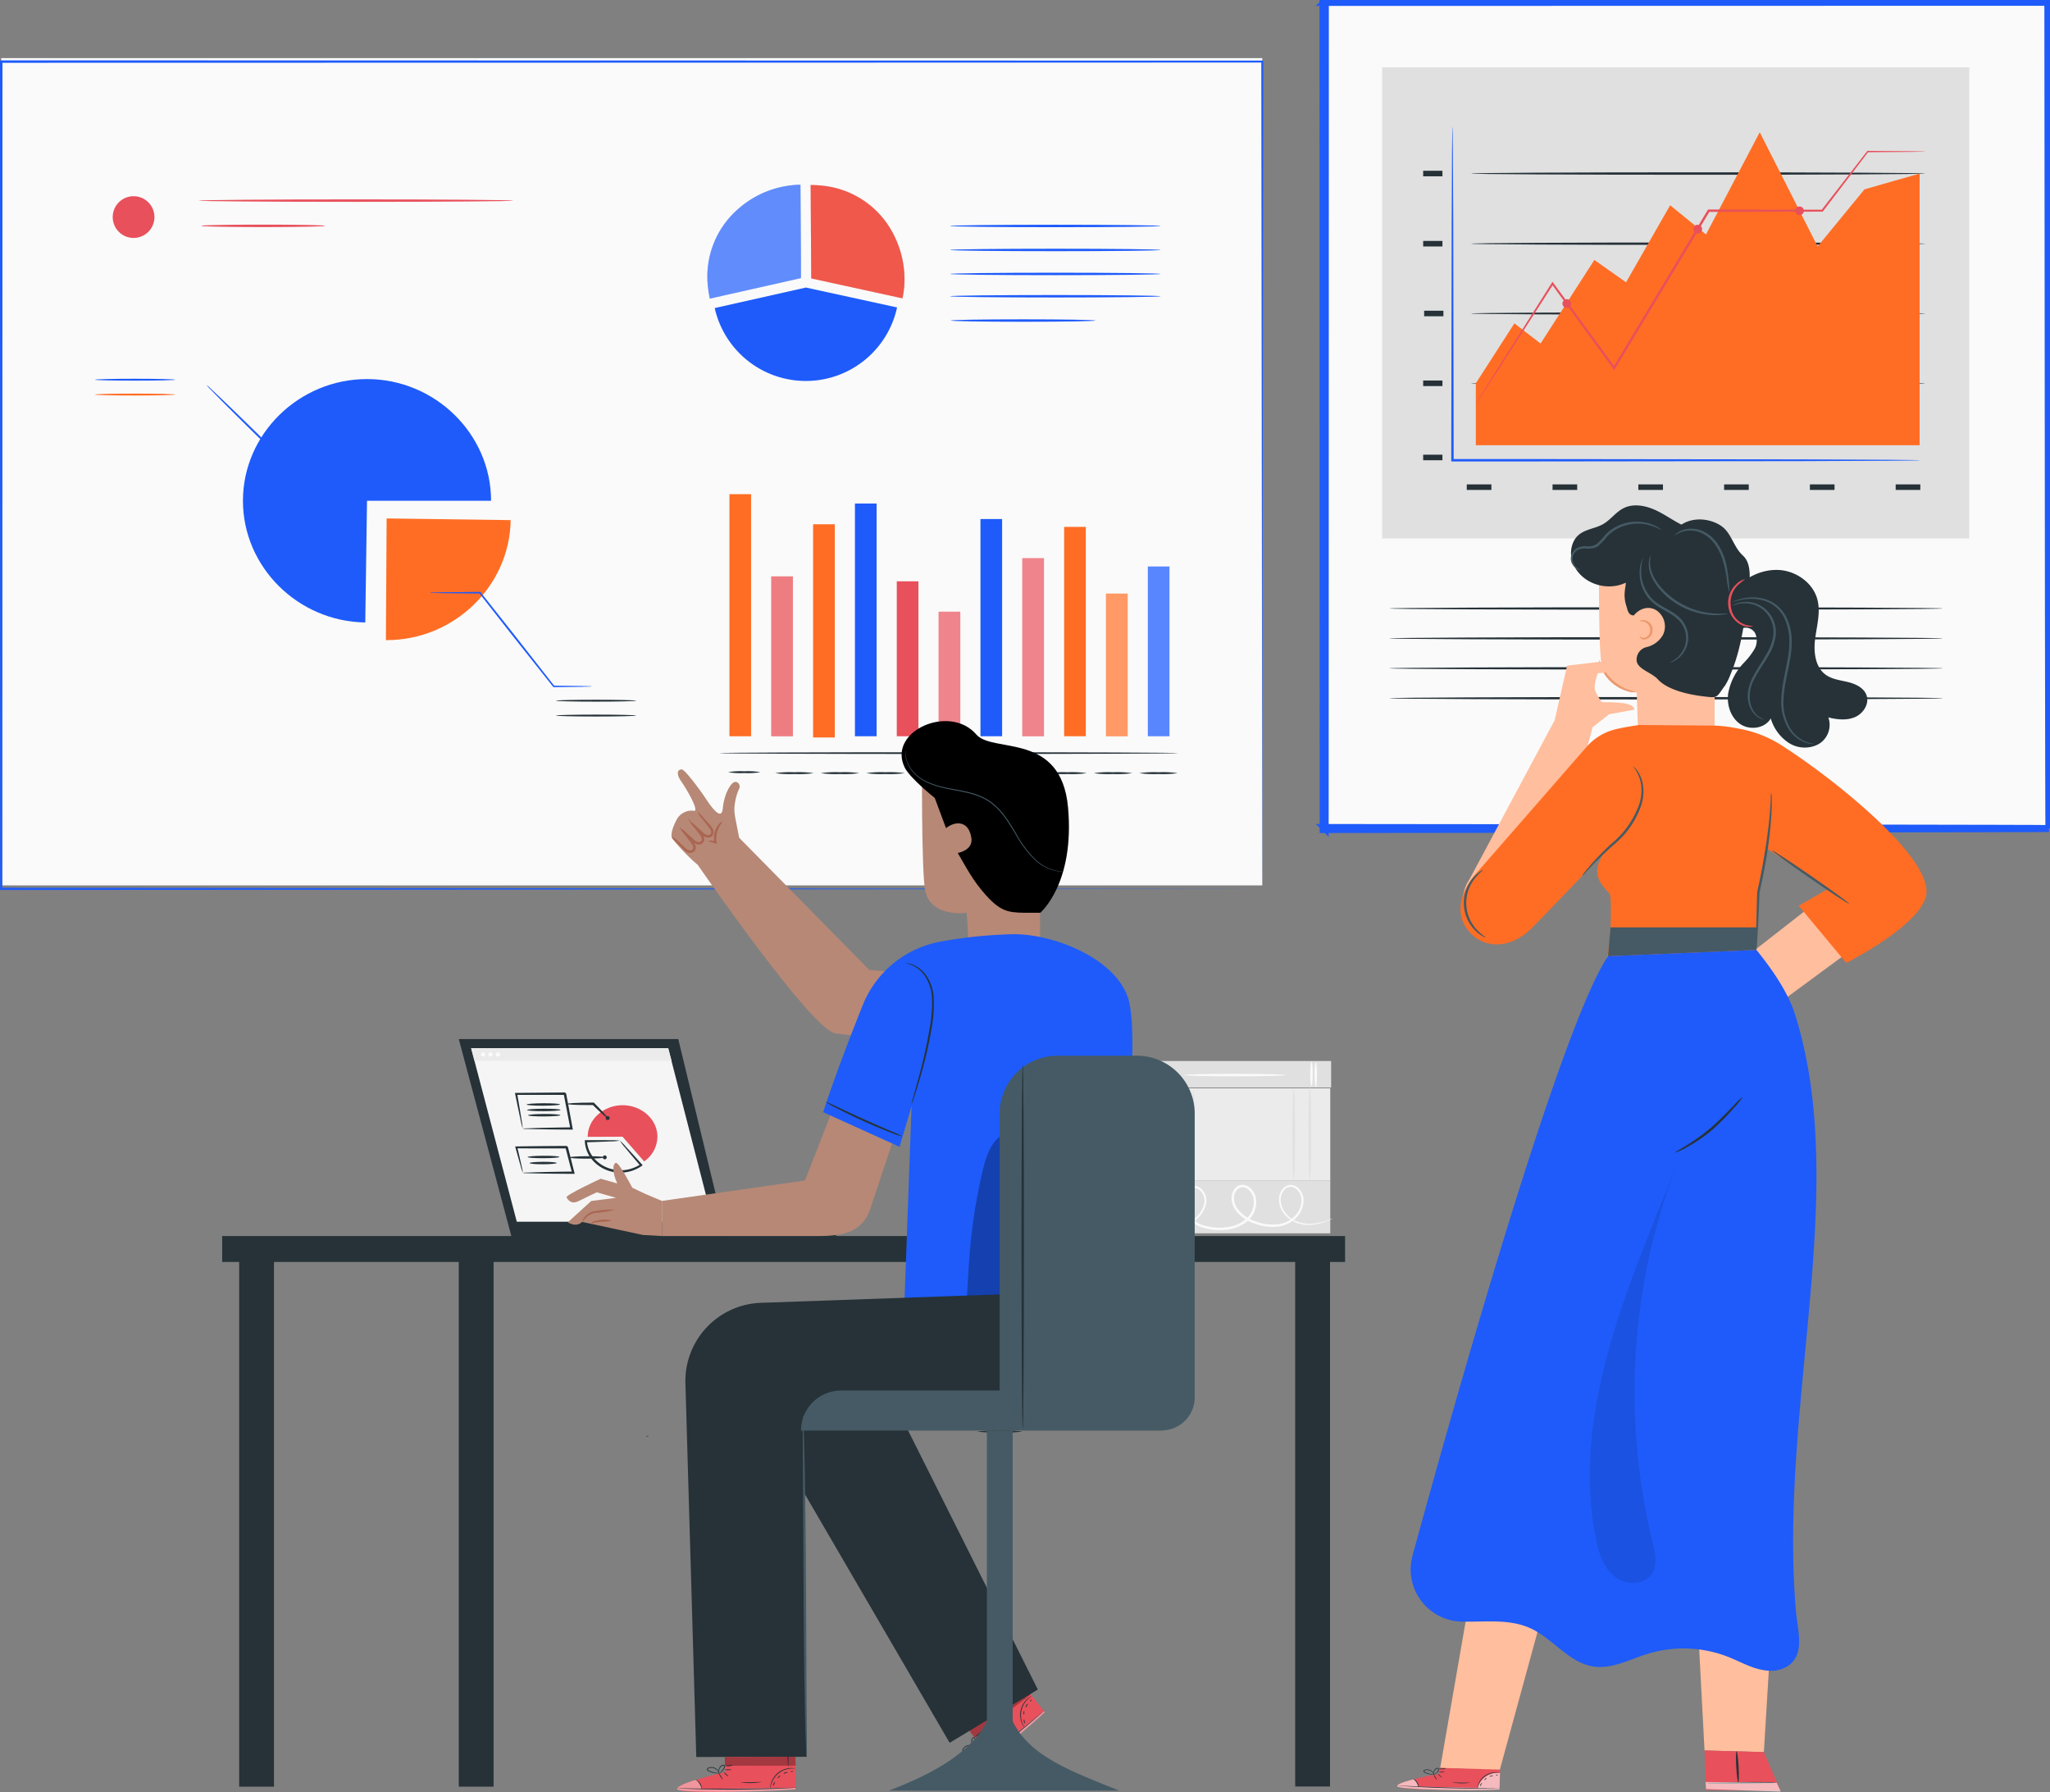 <svg id="Image_Revolutionize_Your_Finance_Business" data-name="Image Revolutionize Your Finance Business" xmlns="http://www.w3.org/2000/svg" xmlns:xlink="http://www.w3.org/1999/xlink" width="591.548" height="517.016" viewBox="0 0 591.548 517.016">
  <rect x="0" y="0" width="591.548" height="517.016" fill="#808080" stroke="none"/>
  <defs>
    <clipPath id="clip-path">
      <path id="Path_136200" data-name="Path 136200" d="M0,0H591.548V517.016H0Z" fill="none"/>
    </clipPath>
    <clipPath id="clip-path-2">
      <rect id="Rectangle_29257" data-name="Rectangle 29257" width="591.548" height="517.016" fill="none"/>
    </clipPath>
    <clipPath id="clip-path-3">
      <rect id="Rectangle_29211" data-name="Rectangle 29211" width="26.986" height="32.861" fill="none"/>
    </clipPath>
    <clipPath id="clip-path-4">
      <rect id="Rectangle_29212" data-name="Rectangle 29212" width="27.089" height="32.695" fill="#ff6d24"/>
    </clipPath>
    <clipPath id="clip-path-5">
      <rect id="Rectangle_29225" data-name="Rectangle 29225" width="6.253" height="46.12" fill="none"/>
    </clipPath>
    <clipPath id="clip-path-6">
      <rect id="Rectangle_29229" data-name="Rectangle 29229" width="6.255" height="35.935" fill="none"/>
    </clipPath>
    <clipPath id="clip-path-7">
      <rect id="Rectangle_29231" data-name="Rectangle 29231" width="6.253" height="51.373" fill="none"/>
    </clipPath>
    <clipPath id="clip-path-8">
      <rect id="Rectangle_29233" data-name="Rectangle 29233" width="6.253" height="41.152" fill="none"/>
    </clipPath>
    <clipPath id="clip-path-9">
      <rect id="Rectangle_29247" data-name="Rectangle 29247" width="6.482" height="4.587" fill="none"/>
    </clipPath>
    <clipPath id="clip-path-10">
      <rect id="Rectangle_29248" data-name="Rectangle 29248" width="29.553" height="3.121" fill="none"/>
    </clipPath>
    <clipPath id="clip-path-11">
      <rect id="Rectangle_29249" data-name="Rectangle 29249" width="21.604" height="2.755" fill="none"/>
    </clipPath>
    <clipPath id="clip-path-12">
      <rect id="Rectangle_29250" data-name="Rectangle 29250" width="25.253" height="121.017" fill="none"/>
    </clipPath>
    <clipPath id="clip-path-13">
      <rect id="Rectangle_29252" data-name="Rectangle 29252" width="27.072" height="21.425" fill="none"/>
    </clipPath>
    <clipPath id="clip-path-14">
      <rect id="Rectangle_29253" data-name="Rectangle 29253" width="17.591" height="13.409" fill="none"/>
    </clipPath>
    <clipPath id="clip-path-15">
      <rect id="Rectangle_29254" data-name="Rectangle 29254" width="34.187" height="3.459" fill="none"/>
    </clipPath>
    <clipPath id="clip-path-16">
      <rect id="Rectangle_29255" data-name="Rectangle 29255" width="20.444" height="2.576" fill="none"/>
    </clipPath>
    <clipPath id="clip-path-17">
      <rect id="Rectangle_29256" data-name="Rectangle 29256" width="46.971" height="52.431" fill="none"/>
    </clipPath>
  </defs>
  <g id="Mask_Group_82823" data-name="Mask Group 82823" clip-path="url(#clip-path)">
    <rect id="Rectangle_29206" data-name="Rectangle 29206" width="57.232" height="7.646" transform="translate(326.879 306.114)" fill="#e0e0e0"/>
    <g id="Group_82576" data-name="Group 82576">
      <g id="Group_82575" data-name="Group 82575" clip-path="url(#clip-path-2)">
        <path id="Path_134276" data-name="Path 134276" d="M245.963,225.117c.2,0,.359,1.6.359,3.581s-.161,3.583-.359,3.583-.361-1.6-.361-3.583.162-3.581.361-3.581" transform="translate(88.713 81.314)" fill="#fafafa"/>
        <path id="Path_134277" data-name="Path 134277" d="M245.047,225c.2,0,.359,1.6.359,3.583s-.161,3.581-.359,3.581-.359-1.6-.359-3.581.161-3.583.359-3.583" transform="translate(88.383 81.272)" fill="#fafafa"/>
        <path id="Path_134278" data-name="Path 134278" d="M279.028,225.117c.2,0,.359,1.6.359,3.581s-.161,3.583-.359,3.583-.359-1.6-.359-3.583.161-3.581.359-3.581" transform="translate(100.657 81.314)" fill="#fafafa"/>
        <path id="Path_134279" data-name="Path 134279" d="M278.113,225c.2,0,.359,1.6.359,3.583s-.161,3.581-.359,3.581-.359-1.6-.359-3.581.161-3.583.359-3.583" transform="translate(100.327 81.272)" fill="#fafafa"/>
        <path id="Path_134280" data-name="Path 134280" d="M280.3,227.957c0,.2-6.556.362-14.64.362s-14.64-.163-14.64-.362,6.553-.359,14.64-.359,14.64.161,14.64.359" transform="translate(90.669 82.21)" fill="#fafafa"/>
        <rect id="Rectangle_29207" data-name="Rectangle 29207" width="57.232" height="15.292" transform="translate(326.631 340.537)" fill="#e0e0e0"/>
        <path id="Path_134281" data-name="Path 134281" d="M297.885,260.821a1.288,1.288,0,0,1-.31.178c-.21.109-.529.256-.954.436a16.576,16.576,0,0,1-3.879,1.111,10.111,10.111,0,0,1-6.3-.894,8.361,8.361,0,0,1-2.991-2.71,6.3,6.3,0,0,1-1.041-4.4,4.644,4.644,0,0,1,1.052-2.277,3.019,3.019,0,0,1,2.413-1.1,3.474,3.474,0,0,1,2.426,1.308,4.729,4.729,0,0,1,1.108,2.608,6.938,6.938,0,0,1-1.974,5.419,8.707,8.707,0,0,1-5.5,2.688,14.6,14.6,0,0,1-6.385-.792,11.773,11.773,0,0,1-5.578-3.749,6.142,6.142,0,0,1-1.3-3.3,4.281,4.281,0,0,1,1.218-3.434,2.777,2.777,0,0,1,1.791-.785,3.271,3.271,0,0,1,1.87.525,4.963,4.963,0,0,1,2.106,3.086,7.2,7.2,0,0,1-2.255,6.735,11.258,11.258,0,0,1-6.444,2.623,15.878,15.878,0,0,1-6.679-.657,9.229,9.229,0,0,1-5.081-3.95,6.767,6.767,0,0,1-.637-6.075,3.188,3.188,0,0,1,2.334-1.974,3.69,3.69,0,0,1,2.883.694,4.775,4.775,0,0,1,1.364,5.152,8.933,8.933,0,0,1-2.886,4.063,12.987,12.987,0,0,1-7.849,3.049,12.566,12.566,0,0,1-6.218-1.413,12.428,12.428,0,0,1-3.242-2.4,9.163,9.163,0,0,1-.685-.795,1.283,1.283,0,0,1-.2-.3,14.561,14.561,0,0,0,4.255,3.245,12.458,12.458,0,0,0,6.075,1.26,12.627,12.627,0,0,0,7.536-3.033,8.421,8.421,0,0,0,2.683-3.835,4.215,4.215,0,0,0-1.19-4.518,3.081,3.081,0,0,0-2.407-.566,2.554,2.554,0,0,0-1.872,1.623,6.141,6.141,0,0,0,.625,5.48,8.573,8.573,0,0,0,4.736,3.641,15.245,15.245,0,0,0,6.381.607,10.58,10.58,0,0,0,6.038-2.452,6.5,6.5,0,0,0,2.036-6.045,4.256,4.256,0,0,0-1.785-2.637,2.191,2.191,0,0,0-2.79.17,3.581,3.581,0,0,0-1,2.865,5.424,5.424,0,0,0,1.153,2.925,11.131,11.131,0,0,0,5.237,3.523,13.975,13.975,0,0,0,6.085.784,8.067,8.067,0,0,0,5.115-2.461,6.334,6.334,0,0,0,1.843-4.923c-.139-1.682-1.421-3.321-2.967-3.426a2.468,2.468,0,0,0-1.987.9,4.124,4.124,0,0,0-.949,2.009,5.835,5.835,0,0,0,.923,4.07,7.99,7.99,0,0,0,2.8,2.607,9.917,9.917,0,0,0,6.066.969,18.162,18.162,0,0,0,3.866-.968c.86-.314,1.3-.506,1.316-.479" transform="translate(86.712 90.707)" fill="#fafafa"/>
        <rect id="Rectangle_29208" data-name="Rectangle 29208" width="52.121" height="26.531" transform="translate(331.743 313.98)" fill="#ebebeb"/>
        <path id="Path_134282" data-name="Path 134282" d="M250.169,231.332c.2,0,.359,5.75.359,12.84s-.161,12.842-.359,12.842-.359-5.748-.359-12.842.161-12.84.359-12.84" transform="translate(90.233 83.559)" fill="#e0e0e0"/>
        <path id="Path_134283" data-name="Path 134283" d="M253.073,231.09c.2,0,.361,5.676.361,12.676s-.163,12.677-.361,12.677-.361-5.675-.361-12.677.161-12.676.361-12.676" transform="translate(91.281 83.471)" fill="#e0e0e0"/>
        <path id="Path_134284" data-name="Path 134284" d="M277.769,230.464c.2,0,.359,5.977.359,13.349s-.161,13.349-.359,13.349-.359-5.977-.359-13.349.161-13.349.359-13.349" transform="translate(100.202 83.245)" fill="#e0e0e0"/>
        <path id="Path_134285" data-name="Path 134285" d="M274.357,230.727c.2,0,.359,5.823.359,13s-.161,13-.359,13-.359-5.822-.359-13,.161-13,.359-13" transform="translate(98.97 83.34)" fill="#e0e0e0"/>
        <rect id="Rectangle_29210" data-name="Rectangle 29210" width="363.89" height="238.682" transform="translate(0.355 16.765)" fill="#fafafa"/>
        <path id="Path_134286" data-name="Path 134286" d="M364.245,251.827c0-2.3-.11-93.107-.282-238.681l.282.282L.384,13.5H.355l.354-.354C.7,98.028.689,178.805.681,251.827L.355,251.5l363.89.325-363.89.325H.03v-.325C.02,178.805.011,98.028,0,13.146v-.355H.384l363.862.074h.282v.282c-.172,145.574-.279,236.385-.282,238.681" transform="translate(0 4.62)" fill="#1e5bfa"/>
        <path id="Path_134287" data-name="Path 134287" d="M82.016,109.882l35.792.493c-.274,19.075-16.345,34.62-35.792,34.62h-.21Z" transform="translate(29.549 39.69)" fill="#ff6d24"/>
        <path id="Path_134288" data-name="Path 134288" d="M137.85,152.719a3.513,3.513,0,0,1-.765.061l-2.189.057-8,.093h-.1l-.065-.082c-3.193-4.022-7.312-9.214-11.807-14.875-3.49-4.451-6.754-8.612-9.518-12.138l.184.09-10.533-.1-2.947-.065a5.6,5.6,0,0,1-1.041-.072,5.7,5.7,0,0,1,1.041-.071l2.947-.065,10.533-.1h.113l.072.091c2.781,3.511,6.067,7.655,9.579,12.088l11.709,14.954-.166-.08,8,.093,2.189.057a3.523,3.523,0,0,1,.765.061" transform="translate(32.895 45.315)" fill="#1e5bfa"/>
        <path id="Path_134289" data-name="Path 134289" d="M141.015,148.588c0,.151-5.185.274-11.58.274s-11.581-.123-11.581-.274,5.185-.274,11.581-.274,11.58.123,11.58.274" transform="translate(42.57 53.572)" fill="#263238"/>
        <path id="Path_134290" data-name="Path 134290" d="M141.015,151.739c0,.151-5.185.274-11.58.274s-11.581-.123-11.581-.274,5.185-.274,11.581-.274,11.58.123,11.58.274" transform="translate(42.57 54.71)" fill="#263238"/>
        <path id="Path_134291" data-name="Path 134291" d="M87.3,115.457l-.5,35.11C67.353,150.3,51.5,134.533,51.5,115.457c0-19.262,16.159-35.112,35.8-35.112s35.8,15.85,35.8,35.112Z" transform="translate(18.604 29.021)" fill="#1e5bfa"/>
        <path id="Path_134292" data-name="Path 134292" d="M76.11,103.516a2.325,2.325,0,0,1-.621.146l-1.78.284-6.43.9-.106.015-.079-.078-8.576-8.343C54.4,92.4,50.69,88.721,48.026,86.038l-3.136-3.2a9.524,9.524,0,0,1-1.1-1.226,9.323,9.323,0,0,1,1.247,1.074c.841.792,1.937,1.827,3.257,3.074,2.735,2.612,6.485,6.248,10.605,10.289l8.506,8.414-.185-.063,6.453-.711,1.8-.163a2.316,2.316,0,0,1,.638-.012" transform="translate(15.818 29.479)" fill="#1e5bfa"/>
        <path id="Path_134293" data-name="Path 134293" d="M43.278,80.552c0,.151-5.185.274-11.58.274s-11.581-.123-11.581-.274,5.185-.275,11.581-.275,11.58.124,11.58.275" transform="translate(7.266 28.997)" fill="#1e5bfa"/>
        <path id="Path_134294" data-name="Path 134294" d="M43.278,83.7c0,.151-5.185.275-11.58.275s-11.581-.124-11.581-.275,5.185-.274,11.581-.274,11.58.123,11.58.274" transform="translate(7.266 30.135)" fill="#ff6d24"/>
        <path id="Path_134295" data-name="Path 134295" d="M176.954,60.97l-.142-21.819a27.848,27.848,0,0,0-18,7.018,25.81,25.81,0,0,0-8.675,22.6,30.907,30.907,0,0,0,.509,3.168c.007.026.01.053.015.078h0l26.29-5.916Z" transform="translate(54.169 14.142)" fill="#1e5bfa"/>
        <g id="Group_82529" data-name="Group 82529" transform="translate(204.138 53.294)" opacity="0.3">
          <g id="Group_82528" data-name="Group 82528">
            <g id="Group_82527" data-name="Group 82527" clip-path="url(#clip-path-3)">
              <path id="Path_134296" data-name="Path 134296" d="M176.954,60.97l-.142-21.819a27.848,27.848,0,0,0-18,7.018,25.81,25.81,0,0,0-8.675,22.6,30.907,30.907,0,0,0,.509,3.168c.007.026.01.053.015.078h0l26.29-5.916Z" transform="translate(-149.968 -39.152)" fill="#fff"/>
            </g>
          </g>
        </g>
        <path id="Path_134297" data-name="Path 134297" d="M196.149,54.231a25.884,25.884,0,0,0-21.219-14.855c-.276-.027-.553-.053-.833-.074-.177-.012-.351-.03-.529-.039q-.78-.043-1.584-.046h-.075l-.067,0v0l.142,21.819.034,5.128,26.3,5.737.033.007a25.985,25.985,0,0,0,.584-5.657,28.3,28.3,0,0,0-2.782-12.019" transform="translate(62.071 14.164)" fill="#e8505b"/>
        <g id="Group_82532" data-name="Group 82532" transform="translate(233.913 53.377)" opacity="0.3">
          <g id="Group_82531" data-name="Group 82531">
            <g id="Group_82530" data-name="Group 82530" clip-path="url(#clip-path-4)">
              <path id="Path_134298" data-name="Path 134298" d="M196.149,54.231a25.884,25.884,0,0,0-21.219-14.855c-.276-.027-.553-.053-.833-.074-.177-.012-.351-.03-.529-.039q-.78-.043-1.584-.046h-.075l-.067,0v0l.142,21.819.034,5.128,26.3,5.737.033.007a25.985,25.985,0,0,0,.584-5.657,28.3,28.3,0,0,0-2.782-12.019" transform="translate(-171.842 -39.213)" fill="#ff6d24"/>
            </g>
          </g>
        </g>
        <path id="Path_134299" data-name="Path 134299" d="M177.8,60.948l-26.29,5.916a26.948,26.948,0,0,0,52.622-.177l-26.3-5.739" transform="translate(54.728 22.015)" fill="#1e5bfa"/>
        <path id="Path_134300" data-name="Path 134300" d="M262.119,58.156c0,.2-13.594.354-30.358.354s-30.358-.158-30.358-.354,13.589-.354,30.358-.354,30.358.158,30.358.354" transform="translate(72.749 20.878)" fill="#1e5bfa"/>
        <path id="Path_134301" data-name="Path 134301" d="M262.119,53.072c0,.2-13.594.354-30.358.354s-30.358-.158-30.358-.354,13.589-.354,30.358-.354,30.358.158,30.358.354" transform="translate(72.749 19.042)" fill="#1e5bfa"/>
        <path id="Path_134302" data-name="Path 134302" d="M262.119,47.988c0,.2-13.594.354-30.358.354s-30.358-.158-30.358-.354,13.589-.354,30.358-.354,30.358.158,30.358.354" transform="translate(72.749 17.206)" fill="#1e5bfa"/>
        <path id="Path_134303" data-name="Path 134303" d="M262.119,62.886c0,.2-13.594.354-30.358.354s-30.358-.158-30.358-.354,13.589-.354,30.358-.354,30.358.158,30.358.354" transform="translate(72.749 22.587)" fill="#1e5bfa"/>
        <path id="Path_134304" data-name="Path 134304" d="M243.262,68.034c0,.2-9.337.354-20.85.354s-20.851-.158-20.851-.354,9.334-.354,20.851-.354,20.85.158,20.85.354" transform="translate(72.805 24.446)" fill="#1e5bfa"/>
        <rect id="Rectangle_29213" data-name="Rectangle 29213" width="6.253" height="69.842" transform="translate(210.481 142.576)" fill="#ff6d24"/>
        <rect id="Rectangle_29214" data-name="Rectangle 29214" width="6.253" height="46.12" transform="translate(222.553 166.297)" fill="#e8505b"/>
        <rect id="Rectangle_29215" data-name="Rectangle 29215" width="6.253" height="61.516" transform="translate(234.627 151.257)" fill="#ff6d24"/>
        <rect id="Rectangle_29216" data-name="Rectangle 29216" width="6.253" height="67.144" transform="translate(246.701 145.273)" fill="#1e5bfa"/>
        <rect id="Rectangle_29217" data-name="Rectangle 29217" width="6.253" height="44.701" transform="translate(258.774 167.717)" fill="#e8505b"/>
        <rect id="Rectangle_29218" data-name="Rectangle 29218" width="6.253" height="35.935" transform="translate(270.848 176.483)" fill="#e8505b"/>
        <rect id="Rectangle_29219" data-name="Rectangle 29219" width="6.253" height="62.673" transform="translate(282.92 149.745)" fill="#1e5bfa"/>
        <rect id="Rectangle_29220" data-name="Rectangle 29220" width="6.253" height="51.375" transform="translate(294.994 161.043)" fill="#e8505b"/>
        <path id="Path_136546" data-name="Path 136546" d="M0,0H6.253V60.4H0Z" transform="translate(307.068 152.014)" fill="#ff6d24"/>
        <rect id="Rectangle_29222" data-name="Rectangle 29222" width="6.253" height="41.152" transform="translate(319.141 171.266)" fill="#ff6d24"/>
        <path id="Path_136545" data-name="Path 136545" d="M0,0H6.253V48.982H0Z" transform="translate(331.214 163.436)" fill="#5886ff"/>
        <path id="Path_134305" data-name="Path 134305" d="M284.953,159.693c0,.142-29.663.257-66.247.257s-66.254-.116-66.254-.257,29.658-.257,66.254-.257,66.247.116,66.247.257" transform="translate(55.067 57.589)" fill="#263238"/>
        <path id="Path_134306" data-name="Path 134306" d="M163.644,163.731a21.192,21.192,0,0,1-4.64.257,21.2,21.2,0,0,1-4.642-.257,21.206,21.206,0,0,1,4.642-.257,21.2,21.2,0,0,1,4.64.257" transform="translate(55.757 59.048)" fill="#263238"/>
        <path id="Path_134307" data-name="Path 134307" d="M175.433,163.937a30.185,30.185,0,0,1-5.547.257,30.163,30.163,0,0,1-5.546-.257,30.162,30.162,0,0,1,5.546-.257,30.184,30.184,0,0,1,5.547.257" transform="translate(59.361 59.122)" fill="#263238"/>
        <path id="Path_134308" data-name="Path 134308" d="M185.079,163.937a30.164,30.164,0,0,1-5.546.257,30.173,30.173,0,0,1-5.547-.257,30.171,30.171,0,0,1,5.547-.257,30.162,30.162,0,0,1,5.546.257" transform="translate(62.845 59.122)" fill="#263238"/>
        <path id="Path_134309" data-name="Path 134309" d="M194.725,163.937a30.163,30.163,0,0,1-5.546.257,30.173,30.173,0,0,1-5.547-.257,30.171,30.171,0,0,1,5.547-.257,30.162,30.162,0,0,1,5.546.257" transform="translate(66.33 59.122)" fill="#263238"/>
        <path id="Path_134310" data-name="Path 134310" d="M204.371,163.937a30.163,30.163,0,0,1-5.546.257,30.173,30.173,0,0,1-5.547-.257,30.171,30.171,0,0,1,5.547-.257,30.162,30.162,0,0,1,5.546.257" transform="translate(69.814 59.122)" fill="#263238"/>
        <path id="Path_134311" data-name="Path 134311" d="M214.018,163.937a30.163,30.163,0,0,1-5.546.257,30.173,30.173,0,0,1-5.547-.257,30.171,30.171,0,0,1,5.547-.257,30.162,30.162,0,0,1,5.546.257" transform="translate(73.298 59.122)" fill="#263238"/>
        <path id="Path_134312" data-name="Path 134312" d="M223.664,163.937a30.185,30.185,0,0,1-5.547.257,30.163,30.163,0,0,1-5.546-.257,30.162,30.162,0,0,1,5.546-.257,30.183,30.183,0,0,1,5.547.257" transform="translate(76.783 59.122)" fill="#263238"/>
        <path id="Path_134313" data-name="Path 134313" d="M233.31,163.937a30.173,30.173,0,0,1-5.547.257,30.164,30.164,0,0,1-5.546-.257,30.162,30.162,0,0,1,5.546-.257,30.171,30.171,0,0,1,5.547.257" transform="translate(80.267 59.122)" fill="#263238"/>
        <path id="Path_134314" data-name="Path 134314" d="M242.956,163.937a30.173,30.173,0,0,1-5.547.257,30.164,30.164,0,0,1-5.546-.257,30.162,30.162,0,0,1,5.546-.257,30.171,30.171,0,0,1,5.547.257" transform="translate(83.751 59.122)" fill="#263238"/>
        <path id="Path_134315" data-name="Path 134315" d="M252.6,163.937a30.164,30.164,0,0,1-5.546.257,30.173,30.173,0,0,1-5.547-.257,30.171,30.171,0,0,1,5.547-.257,30.162,30.162,0,0,1,5.546.257" transform="translate(87.235 59.122)" fill="#263238"/>
        <g id="Group_82535" data-name="Group 82535" transform="translate(222.553 166.297)" opacity="0.3">
          <g id="Group_82534" data-name="Group 82534">
            <g id="Group_82533" data-name="Group 82533" clip-path="url(#clip-path-5)">
              <rect id="Rectangle_29224" data-name="Rectangle 29224" width="6.253" height="46.12" transform="translate(0 0)" fill="#fde8de"/>
            </g>
          </g>
        </g>
        <g id="Group_82541" data-name="Group 82541" transform="translate(270.846 176.483)" opacity="0.3">
          <g id="Group_82540" data-name="Group 82540">
            <g id="Group_82539" data-name="Group 82539" clip-path="url(#clip-path-6)">
              <rect id="Rectangle_29228" data-name="Rectangle 29228" width="6.253" height="35.935" transform="translate(0.001)" fill="#fff"/>
            </g>
          </g>
        </g>
        <g id="Group_82544" data-name="Group 82544" transform="translate(294.994 161.044)" opacity="0.3">
          <g id="Group_82543" data-name="Group 82543">
            <g id="Group_82542" data-name="Group 82542" clip-path="url(#clip-path-7)">
              <rect id="Rectangle_29230" data-name="Rectangle 29230" width="6.253" height="51.375" transform="translate(0 -0.001)" fill="#fff"/>
            </g>
          </g>
        </g>
        <g id="Group_82547" data-name="Group 82547" transform="translate(319.14 171.266)" opacity="0.3">
          <g id="Group_82546" data-name="Group 82546">
            <g id="Group_82545" data-name="Group 82545" clip-path="url(#clip-path-8)">
              <rect id="Rectangle_29232" data-name="Rectangle 29232" width="6.253" height="41.152" transform="translate(0 0)" fill="#fff"/>
            </g>
          </g>
        </g>
        <path id="Path_134316" data-name="Path 134316" d="M35.935,47.606a6.019,6.019,0,1,1-6.019-6.019,6.02,6.02,0,0,1,6.019,6.019" transform="translate(8.631 15.022)" fill="#e8505b"/>
        <path id="Path_134317" data-name="Path 134317" d="M132.826,42.615c0,.2-20.3.354-45.328.354s-45.331-.158-45.331-.354,20.292-.354,45.331-.354,45.328.158,45.328.354" transform="translate(15.231 15.265)" fill="#e8505b"/>
        <path id="Path_134318" data-name="Path 134318" d="M78.387,47.963a5.441,5.441,0,0,1-1.406.137c-.9.042-2.212.082-3.828.113-3.233.064-7.7.1-12.632.1s-9.4-.039-12.636-.1c-1.616-.031-2.924-.071-3.829-.113a5.417,5.417,0,0,1-1.4-.137,5.417,5.417,0,0,1,1.4-.137c.905-.044,2.213-.082,3.829-.113,3.234-.064,7.7-.1,12.636-.1s9.4.039,12.632.1c1.616.031,2.924.069,3.828.113a5.441,5.441,0,0,1,1.406.137" transform="translate(15.407 17.197)" fill="#e8505b"/>
        <path id="Path_136201" data-name="Path 136201" d="M0,0H209.137V238.682H0V0Z" transform="translate(382.098 0.354)" fill="#fafafa"/>
        <path id="Path_134319" data-name="Path 134319" d="M489.936,239.036s-.012-.388-.018-1.134-.011-1.859-.018-3.315c-.008-2.927-.022-7.248-.037-12.88-.019-11.265-.048-27.754-.083-48.694-.038-41.849-.093-101.481-.158-172.658l.313.312L280.821.709H280.8l.355-.354c-.02,88-.039,170.057-.054,238.681l-.3-.3,151.7.154,42.408.078,11.176.034c2.532.012,3.854.034,3.854.034s-1.278.022-3.788.033l-11.118.035-42.342.078-151.889.154h-.3v-.3c-.015-68.624-.034-150.684-.054-238.681V0h.376L489.936.041h.313V.355c-.065,71.261-.12,130.962-.158,172.86-.035,20.91-.064,37.375-.083,48.625-.015,5.6-.029,9.906-.037,12.817-.007,1.44-.014,2.536-.018,3.281s-.018,1.1-.018,1.1" transform="translate(101.299)" fill="#1e5bfa" stroke="#1e5bfa" stroke-width="2"/>
        <rect id="Rectangle_29235" data-name="Rectangle 29235" width="169.423" height="135.91" transform="translate(398.83 19.438)" fill="#e0e0e0"/>
        <rect id="Rectangle_29236" data-name="Rectangle 29236" width="5.561" height="1.602" transform="translate(410.669 131.185)" fill="#263238"/>
        <rect id="Rectangle_29237" data-name="Rectangle 29237" width="7.111" height="1.602" transform="translate(423.25 139.751)" fill="#263238"/>
        <rect id="Rectangle_29238" data-name="Rectangle 29238" width="7.111" height="1.602" transform="translate(448.003 139.751)" fill="#263238"/>
        <rect id="Rectangle_29239" data-name="Rectangle 29239" width="7.111" height="1.602" transform="translate(472.757 139.751)" fill="#263238"/>
        <rect id="Rectangle_29240" data-name="Rectangle 29240" width="7.111" height="1.602" transform="translate(497.51 139.751)" fill="#263238"/>
        <rect id="Rectangle_29241" data-name="Rectangle 29241" width="7.111" height="1.602" transform="translate(522.264 139.751)" fill="#263238"/>
        <rect id="Rectangle_29242" data-name="Rectangle 29242" width="7.111" height="1.602" transform="translate(547.019 139.751)" fill="#263238"/>
        <rect id="Rectangle_29243" data-name="Rectangle 29243" width="5.561" height="1.602" transform="translate(410.669 109.784)" fill="#263238"/>
        <rect id="Rectangle_29244" data-name="Rectangle 29244" width="5.561" height="1.602" transform="translate(410.669 69.507)" fill="#263238"/>
        <rect id="Rectangle_29245" data-name="Rectangle 29245" width="5.561" height="1.602" transform="translate(410.669 49.266)" fill="#263238"/>
        <rect id="Rectangle_29246" data-name="Rectangle 29246" width="5.561" height="1.602" transform="translate(410.951 89.646)" fill="#263238"/>
        <path id="Path_134320" data-name="Path 134320" d="M442.8,123.057a3.709,3.709,0,0,1-.6.037l-1.749.034-6.729.067-24.744.113-81.636.1-19.345,0h-.35v-.35c.048-27.289.09-51.307.12-68.541.045-8.574.08-15.459.1-20.24.026-2.344.046-4.171.061-5.448.014-.6.023-1.063.031-1.412a2.7,2.7,0,0,1,.033-.479,2.7,2.7,0,0,1,.033.479c.007.348.018.815.031,1.412.014,1.277.034,3.1.06,5.448.026,4.781.061,11.666.106,20.24.03,17.234.072,41.251.12,68.541l-.35-.35,19.345,0,81.636.1,24.744.113,6.729.065,1.749.035a3.7,3.7,0,0,1,.6.037" transform="translate(111.127 9.73)" fill="#1e5bfa"/>
        <path id="Path_134321" data-name="Path 134321" d="M442.85,66.54c0,.2-29.325.355-65.49.355s-65.5-.159-65.5-.355,29.319-.354,65.5-.354,65.49.158,65.49.354" transform="translate(112.647 23.907)" fill="#263238"/>
        <path id="Path_134322" data-name="Path 134322" d="M442.85,51.745c0,.2-29.325.354-65.49.354s-65.5-.158-65.5-.354,29.319-.354,65.5-.354,65.49.158,65.49.354" transform="translate(112.647 18.563)" fill="#263238"/>
        <path id="Path_134323" data-name="Path 134323" d="M442.85,36.875c0,.2-29.325.355-65.49.355s-65.5-.158-65.5-.355,29.319-.353,65.5-.353,65.49.158,65.49.353" transform="translate(112.647 13.192)" fill="#263238"/>
        <path id="Path_134324" data-name="Path 134324" d="M442.85,81.335c0,.2-29.325.354-65.49.354s-65.5-.158-65.5-.354,29.319-.354,65.5-.354,65.49.158,65.49.354" transform="translate(112.647 29.251)" fill="#263238"/>
        <path id="Path_134325" data-name="Path 134325" d="M312.854,118.329V100.461L323.99,83.173l7.557,5.8L347.06,64.876l9.147,6.443,12.727-22.227,10.341,8.425,15.512-29.486,16.7,32.956L425.015,44.5l15.91-4.553v78.386Z" transform="translate(113.005 10.124)" fill="#ff6d24"/>
        <path id="Path_134326" data-name="Path 134326" d="M442.491,32.173a1.115,1.115,0,0,1-.28.027l-.829.026-3.229.052-12.207.093.155-.078L413.038,49.406l-.083.109h-.139l-32.753.061.291-.166c-4.31,7.178-8.959,14.922-13.767,22.927-4.692,7.8-9.233,15.342-13.522,22.469l-.267.442-.3-.417-17.73-24.405.476-.015-16.212,25.2-4.531,6.96-1.206,1.814c-.276.407-.438.6-.438.6s.112-.23.363-.652l1.135-1.859,4.4-7.044c3.855-6.1,9.347-14.8,16-25.332l.226-.358.252.343L353.046,94.43l-.568.026,13.5-22.483c4.815-8,9.473-15.74,13.79-22.913l.1-.165h.193l32.753.06-.223.11,13.2-17.011.06-.078h.1l12.207.093,3.229.052.829.026a1.115,1.115,0,0,1,.28.027" transform="translate(113.005 11.55)" fill="#e8505b"/>
        <path id="Path_134327" data-name="Path 134327" d="M333.733,64.627a1.257,1.257,0,1,1-1.256-1.21,1.234,1.234,0,0,1,1.256,1.21" transform="translate(119.639 22.907)" fill="#e8505b"/>
        <path id="Path_134328" data-name="Path 134328" d="M361.487,48.852a1.257,1.257,0,1,1-1.256-1.21,1.234,1.234,0,0,1,1.256,1.21" transform="translate(129.664 17.209)" fill="#e8505b"/>
        <path id="Path_134329" data-name="Path 134329" d="M383.064,44.976a1.257,1.257,0,1,1-1.256-1.21,1.234,1.234,0,0,1,1.256,1.21" transform="translate(137.458 15.809)" fill="#e8505b"/>
        <path id="Path_134330" data-name="Path 134330" d="M454.227,129.063c0,.2-35.751.354-79.84.354-44.106,0-79.848-.158-79.848-.354s35.743-.354,79.848-.354c44.09,0,79.84.158,79.84.354" transform="translate(106.389 46.491)" fill="#263238"/>
        <path id="Path_134331" data-name="Path 134331" d="M454.227,135.4c0,.2-35.751.354-79.84.354-44.106,0-79.848-.158-79.848-.354s35.743-.354,79.848-.354c44.09,0,79.84.158,79.84.354" transform="translate(106.389 48.781)" fill="#263238"/>
        <path id="Path_134332" data-name="Path 134332" d="M454.227,141.747c0,.2-35.751.354-79.84.354-44.106,0-79.848-.157-79.848-.354s35.743-.354,79.848-.354c44.09,0,79.84.158,79.84.354" transform="translate(106.389 51.072)" fill="#263238"/>
        <path id="Path_134333" data-name="Path 134333" d="M454.227,148.09c0,.2-35.751.354-79.84.354-44.106,0-79.848-.158-79.848-.354s35.743-.354,79.848-.354c44.09,0,79.84.158,79.84.354" transform="translate(106.389 53.363)" fill="#263238"/>
        <path id="Path_134334" data-name="Path 134334" d="M368.887,158.3c4.369-7.334,5.644-17.116,6.767-25.578.529-3.983,1.455-9.652-1.339-12.153-2.993-2.679-3.271-6.8-6.714-8.866s-8.12-2.254-11.38.094" transform="translate(128.67 39.766)" fill="#263238"/>
        <path id="Path_134335" data-name="Path 134335" d="M363,183.217h0a11.788,11.788,0,0,1-12.681-11.3c-.246-6.417-.461-12.9-.461-12.9s-9.724-.912-10.43-10.534-.384-31.84-.384-31.84a33.533,33.533,0,0,1,33.89,2.179l-.6,33.868V170.9c-.065,6.112-3.241,11.844-9.335,12.312" transform="translate(122.437 40.834)" fill="#ffbe9d"/>
        <path id="Path_134336" data-name="Path 134336" d="M351.158,138.869c1.661-2.058,4.36-2.876,6.576-1.436a5.594,5.594,0,0,1,1.864,6.994,7.37,7.37,0,0,1-4.721,3.57,3.694,3.694,0,0,0-2.894,3.979c.276,2.415,4.295,3.323,6.109,5.322,2.82,3.109,9.011,4.425,13.181,4.918,4.1.485,3.6.524,5.988-2.845a12.921,12.921,0,0,0,2.341-7.812q.22-10.644.44-21.287a30.431,30.431,0,0,0-.485-7.638,10.252,10.252,0,0,0-4.028-6.316c-2.341-1.541-5.306-1.672-7.973-2.535-3.332-1.077-6.164-3.289-9.282-4.884s-6.941-2.548-10.072-.977c-2.247,1.128-3.753,3.37-5.939,4.614-3.112,1.77-7.346,1.368-8.857,5.942a7.756,7.756,0,0,0,.052,4.894c2.11,6.226,9.821,8.736,15.373,6.045.11,1.055-.928,3.4.181,6.733.355,1.064.482,2.688,2.145,2.718" transform="translate(120.295 38.693)" fill="#263238"/>
        <path id="Path_134337" data-name="Path 134337" d="M347.624,136.1c.073-.061.4.509,1.2.459a2.236,2.236,0,0,0,1.8-2.2,2.4,2.4,0,0,0-1.651-2.394c-.792-.293-1.36-.143-1.384-.255-.042-.065.528-.434,1.523-.227a2.876,2.876,0,0,1,1.511.868,2.786,2.786,0,0,1,.711,2.043,2.657,2.657,0,0,1-2.5,2.663,1.443,1.443,0,0,1-1.077-.54c-.17-.235-.17-.4-.129-.419" transform="translate(125.551 47.47)" fill="#eb996e"/>
        <path id="Path_134338" data-name="Path 134338" d="M354.973,114.078c-.025-.02.207-.369.8-.815a6.455,6.455,0,0,1,2.923-1.137,8.423,8.423,0,0,1,4.606.7,10.556,10.556,0,0,1,4.247,3.8c2.261,3.44,2.687,7.2,2.988,9.744a25.441,25.441,0,0,1,.256,4.2,24.019,24.019,0,0,1-.751-4.138c-.425-2.521-.935-6.159-3.083-9.415a10.282,10.282,0,0,0-3.934-3.6,8.26,8.26,0,0,0-4.271-.794,8.177,8.177,0,0,0-3.784,1.454" transform="translate(128.218 40.474)" fill="#455a64"/>
        <path id="Path_134339" data-name="Path 134339" d="M335.813,124.461c0,.02-.131.024-.366-.027a2.782,2.782,0,0,1-.958-.432,3.485,3.485,0,0,1-1.116-1.255,3.2,3.2,0,0,1-.3-2.228,3.647,3.647,0,0,1,1.56-2.246,5.23,5.23,0,0,1,3.044-.6,4.2,4.2,0,0,0,2.9-.735,20.988,20.988,0,0,0,2.352-2.537,12.005,12.005,0,0,1,5.992-3.457,12.731,12.731,0,0,1,5.648-.125,10.9,10.9,0,0,1,3.547,1.363,4.123,4.123,0,0,1,1.1.849,16.579,16.579,0,0,0-4.738-1.719,12.826,12.826,0,0,0-5.4.265,11.661,11.661,0,0,0-5.631,3.305A20.065,20.065,0,0,1,341,117.5a3.966,3.966,0,0,1-1.657.743,8.057,8.057,0,0,1-1.673.088,4.741,4.741,0,0,0-2.722.441,3.17,3.17,0,0,0-1.387,1.868,3.1,3.1,0,0,0,1.1,3.143,7.555,7.555,0,0,0,1.158.681" transform="translate(120.279 39.936)" fill="#455a64"/>
        <path id="Path_134340" data-name="Path 134340" d="M356.294,148.432c-.023-.059.485-.238,1.271-.768a7.951,7.951,0,0,0,2.624-2.925,7.32,7.32,0,0,0,.441-5.641,7.238,7.238,0,0,0-1.748-2.893,13.9,13.9,0,0,0-3.007-2.2c-1.124-.653-2.268-1.26-3.313-1.972a11.2,11.2,0,0,1-2.665-2.51,11.642,11.642,0,0,1-2.251-5.7,10.548,10.548,0,0,1,.314-4.112,6.152,6.152,0,0,1,.385-1.052c.106-.233.173-.348.195-.34a14.281,14.281,0,0,0-.4,5.439,11.517,11.517,0,0,0,2.273,5.363,10.757,10.757,0,0,0,2.536,2.334c1.009.676,2.136,1.27,3.281,1.936a14.175,14.175,0,0,1,3.149,2.326,7.8,7.8,0,0,1,1.873,3.181,7.667,7.667,0,0,1-3.545,9,3.412,3.412,0,0,1-1.416.532" transform="translate(125.545 42.739)" fill="#455a64"/>
        <path id="Path_134341" data-name="Path 134341" d="M372.278,134.538a4.323,4.323,0,0,1-1.239.276,17.967,17.967,0,0,1-3.46.1,21.421,21.421,0,0,1-10.734-3.69c-3.719-2.521-6.293-5.959-7.043-8.86a7.32,7.32,0,0,1-.144-3.487,2.787,2.787,0,0,1,.478-1.184,8.5,8.5,0,0,0,.147,4.53c.826,2.71,3.358,5.972,6.96,8.415a22.546,22.546,0,0,0,10.378,3.777c2.857.312,4.644-.027,4.658.118" transform="translate(126.246 42.513)" fill="#455a64"/>
        <path id="Path_134342" data-name="Path 134342" d="M367.751,126.825c3.334-3.756,8.249-6.29,13.265-6.01s9.907,3.747,11.131,8.618c.923,3.667-.2,7.491-.678,11.241s-.015,8.136,3.045,10.357c1.846,1.338,4.232,1.583,6.445,2.122s4.582,1.647,5.341,3.8c.873,2.464-.917,5.262-3.314,6.3s-5.16.726-7.7.106a6.448,6.448,0,0,1-2.853,7.714,8.528,8.528,0,0,1-8.548-.358,12.763,12.763,0,0,1-5.222-7.077c-1.644,2.9-5.978,3.508-8.753,1.663s-3.969-5.5-3.539-8.8a17.146,17.146,0,0,1,4.435-8.8,21.8,21.8,0,0,0,3.1-3.945,5.023,5.023,0,0,0,.193-4.808c-.856-1.44-3.086-2.035-4.282-.86" transform="translate(132.305 43.632)" fill="#263238"/>
        <path id="Path_134343" data-name="Path 134343" d="M373.522,136.212c.059.053-1.112.625-2.893-.034a6.96,6.96,0,0,1-4.2-5.479,7.169,7.169,0,0,1,.459-3.905,7.447,7.447,0,0,1,1.844-2.612,4.728,4.728,0,0,1,2.529-1.41,22.649,22.649,0,0,0-2.177,1.767,7.121,7.121,0,0,0-1.953,6.052,6.146,6.146,0,0,0,6.389,5.622" transform="translate(132.324 44.342)" fill="#e8505b"/>
        <path id="Path_134344" data-name="Path 134344" d="M349.519,149.151a4.549,4.549,0,0,1-2.2-.216,11.85,11.85,0,0,1-7.8-6.882,4.56,4.56,0,0,1-.489-2.153,13.621,13.621,0,0,1,.945,1.945,13.6,13.6,0,0,0,7.492,6.613,13.908,13.908,0,0,1,2.047.694" transform="translate(122.452 50.532)" fill="#eb996e"/>
        <path id="Path_134345" data-name="Path 134345" d="M376.384,161.491c-.005.024-.166,0-.472-.069a4.71,4.71,0,0,1-1.252-.558,6.841,6.841,0,0,1-2.733-4.159,8.505,8.505,0,0,1-.118-3.5,14.065,14.065,0,0,1,1.27-3.787c1.213-2.539,3.127-4.948,4.541-7.748a13.735,13.735,0,0,0,1.424-4.284,8.286,8.286,0,0,0-5.345-8.921,8.861,8.861,0,0,0-4.763-.3c-1.128.237-1.7.555-1.733.493-.011-.023.125-.112.4-.264a6.8,6.8,0,0,1,1.269-.5,8.534,8.534,0,0,1,10.321,5.154,8.793,8.793,0,0,1,.543,4.421,14.209,14.209,0,0,1-1.478,4.511c-1.467,2.9-3.388,5.276-4.59,7.719a10.3,10.3,0,0,0-1.248,6.885,6.811,6.811,0,0,0,2.4,4.044,12.655,12.655,0,0,0,1.567.853" transform="translate(132.635 46.082)" fill="#455a64"/>
        <path id="Path_134346" data-name="Path 134346" d="M390.895,168.88a1.973,1.973,0,0,1-.607.035,6.782,6.782,0,0,1-1.718-.308,9.657,9.657,0,0,1-5.011-3.907,14.847,14.847,0,0,1-2.164-9.17c.129-3.6,1.182-7.4,1.855-11.4a26.688,26.688,0,0,0,.406-5.86,15.135,15.135,0,0,0-1.232-5.261,9.594,9.594,0,0,0-6.756-5.638,14.052,14.052,0,0,0-6.2.022c-1.45.324-2.219.645-2.242.584a1.953,1.953,0,0,1,.536-.28,11.878,11.878,0,0,1,1.64-.572,13.546,13.546,0,0,1,6.372-.242,10.193,10.193,0,0,1,4.071,1.828,10.37,10.37,0,0,1,3.168,4.028,15.546,15.546,0,0,1,1.331,5.487,26.674,26.674,0,0,1-.4,6.019c-.687,4.055-1.744,7.808-1.9,11.313a14.568,14.568,0,0,0,1.929,8.863,9.694,9.694,0,0,0,4.681,3.922,14.651,14.651,0,0,0,2.236.534" transform="translate(132.646 45.734)" fill="#455a64"/>
        <path id="Path_134347" data-name="Path 134347" d="M392.182,189.862l-20.5,15.99,8.6,14.121,24.683-18.184Z" transform="translate(134.256 68.58)" fill="#ffbe9d"/>
        <path id="Path_134348" data-name="Path 134348" d="M359.619,154.1s.1-1.71-4.369-1.956a46.279,46.279,0,0,0-4.968-.166s-2.013-2.577-2.138-4.145a12.433,12.433,0,0,1,.957-4.212l4.523-.415-1.226-3.072-3.189.222-9,1.081L336.619,157.2,312.045,203.08a11.844,11.844,0,0,0,4.692,17.245c6.353,3.07,14.867-3.448,17.221-10.1l13.6-51.026,4.785-3.738L359.2,154.2" transform="translate(111.99 50.619)" fill="#ffbe9d"/>
        <path id="Path_134349" data-name="Path 134349" d="M305.307,433.935l33.461-192.494-.048-.012c.071-.285.14-.554.211-.834l.007-.037h0c5.694-22.576,14.472-29.814,14.472-29.814l51.206,3.212c4.353,7.827,4.906,26.6,4.906,26.6.6,2.3-10.819,188.821-10.819,188.821l-17.125-.471-9.288-176.467L322.46,434.667Z" transform="translate(110.279 76.122)" fill="#ffbe9d"/>
        <path id="Path_134350" data-name="Path 134350" d="M308.19,376.442l.065-1.74,17.615.509-.152,5.735-1.089.035c-4.847.12-24.653.293-27.86-.706-3.576-1.113,11.421-3.833,11.421-3.833" transform="translate(106.996 135.345)" fill="#e8505b"/>
        <g id="Group_82550" data-name="Group 82550" transform="translate(426.36 511.471)" opacity="0.6">
          <g id="Group_82549" data-name="Group 82549">
            <g id="Group_82548" data-name="Group 82548" clip-path="url(#clip-path-9)">
              <path id="Path_134351" data-name="Path 134351" d="M313.222,380.27a5.636,5.636,0,0,1,2.345-3.417,6.234,6.234,0,0,1,4.135-1.074l-.138,4.556Z" transform="translate(-313.222 -375.748)" fill="#fff"/>
            </g>
          </g>
        </g>
        <g id="Group_82553" data-name="Group 82553" transform="translate(403.161 513.357)" opacity="0.6">
          <g id="Group_82552" data-name="Group 82552">
            <g id="Group_82551" data-name="Group 82551" clip-path="url(#clip-path-10)">
              <path id="Path_134352" data-name="Path 134352" d="M300.87,377.133s-5.265,1.26-4.639,2.077,20.648,1.344,29.5.858l-.018-.365-23.36-.43s-.467-2.073-1.486-2.14" transform="translate(-296.179 -377.134)" fill="#fff"/>
            </g>
          </g>
        </g>
        <path id="Path_134353" data-name="Path 134353" d="M325.977,379.223a1.629,1.629,0,0,1-.3.022l-.867.027-3.192.044c-2.694.019-6.418,0-10.528-.1s-7.831-.278-10.521-.434l-3.184-.207-.864-.071a1.781,1.781,0,0,1-.3-.037,1.675,1.675,0,0,1,.3,0c.26.011.546.02.867.034.866.038,1.93.087,3.187.144,2.69.121,6.409.27,10.518.376s7.828.146,10.522.162l3.191.019.868.011a1.816,1.816,0,0,1,.3.018" transform="translate(106.996 136.701)" fill="#263238"/>
        <path id="Path_134354" data-name="Path 134354" d="M301.14,379.581a6.419,6.419,0,0,0-.553-1.431,6.944,6.944,0,0,0-1.051-1.162,2.324,2.324,0,0,1,1.236,1.064,2.062,2.062,0,0,1,.367,1.529" transform="translate(108.194 136.169)" fill="#263238"/>
        <path id="Path_134355" data-name="Path 134355" d="M304.807,377.566c-.05.029-.29-.259-.534-.64s-.4-.713-.351-.742.289.259.534.641.4.713.351.741" transform="translate(109.776 135.88)" fill="#263238"/>
        <path id="Path_134356" data-name="Path 134356" d="M305.914,376.966c-.041.04-.312-.139-.606-.4s-.5-.5-.461-.543.313.14.607.4.5.5.46.543" transform="translate(110.111 135.82)" fill="#263238"/>
        <path id="Path_134357" data-name="Path 134357" d="M306.809,375.63a4.3,4.3,0,0,1-1.832-.029,4.3,4.3,0,0,1,1.832.029" transform="translate(110.16 135.639)" fill="#263238"/>
        <path id="Path_134358" data-name="Path 134358" d="M307.125,374.814a1.881,1.881,0,0,1-1.029.249,1.905,1.905,0,0,1-1.051-.158,6,6,0,0,1,1.04-.039,6.074,6.074,0,0,1,1.04-.052" transform="translate(110.184 135.379)" fill="#263238"/>
        <path id="Path_134359" data-name="Path 134359" d="M305.035,376.548a3.5,3.5,0,0,1-1.127-.037,7.063,7.063,0,0,1-1.192-.276,3.49,3.49,0,0,1-.678-.282.574.574,0,0,1-.27-.333.4.4,0,0,1,.184-.414,2.159,2.159,0,0,1,2.539.629,1.807,1.807,0,0,1,.346.709c.039.181.034.282.02.284a2.824,2.824,0,0,0-.486-.908,2.041,2.041,0,0,0-.945-.607,1.869,1.869,0,0,0-1.346.05c-.182.118-.118.316.078.431a3.567,3.567,0,0,0,.626.268,8.229,8.229,0,0,0,1.152.31c.671.129,1.1.142,1.1.174" transform="translate(108.997 135.461)" fill="#263238"/>
        <path id="Path_134360" data-name="Path 134360" d="M303.982,376.706a.976.976,0,0,1-.108-.731,1.642,1.642,0,0,1,.331-.757,1.143,1.143,0,0,1,.954-.509.415.415,0,0,1,.332.493,1.11,1.11,0,0,1-.206.463,3.23,3.23,0,0,1-.551.619,1.641,1.641,0,0,1-.657.407c-.019-.026.23-.182.551-.5a3.668,3.668,0,0,0,.49-.617c.162-.218.28-.613,0-.667a1.022,1.022,0,0,0-.755.425,1.69,1.69,0,0,0-.34.673,3.54,3.54,0,0,0-.039.706" transform="translate(109.756 135.347)" fill="#263238"/>
        <path id="Path_134361" data-name="Path 134361" d="M319.608,375.771c-.005.037-.5-.057-1.3.008a5.934,5.934,0,0,0-2.86,1.009,5.318,5.318,0,0,0-1.838,2.275c-.289.691-.328,1.161-.368,1.156a.845.845,0,0,1,.01-.329,3.978,3.978,0,0,1,.218-.874,5.069,5.069,0,0,1,1.85-2.385,5.691,5.691,0,0,1,2.977-.99,4.892,4.892,0,0,1,.964.048,1.083,1.083,0,0,1,.343.083" transform="translate(113.143 135.682)" fill="#263238"/>
        <path id="Path_134362" data-name="Path 134362" d="M313,377.888a15.479,15.479,0,0,1-5.126-.09c.008-.057,1.15.038,2.563.061s2.558-.029,2.563.029" transform="translate(111.205 136.457)" fill="#263238"/>
        <path id="Path_134363" data-name="Path 134363" d="M314.3,377.924c.042.041-.1.223-.225.464s-.195.456-.256.451-.082-.26.064-.536.38-.419.417-.378" transform="translate(113.338 136.506)" fill="#263238"/>
        <path id="Path_134364" data-name="Path 134364" d="M315.329,376.848c.041.039-.078.206-.264.372s-.372.27-.412.23.078-.206.265-.372.37-.27.411-.23" transform="translate(113.652 136.117)" fill="#263238"/>
        <path id="Path_134365" data-name="Path 134365" d="M316.792,376.406c-.014.054-.246.046-.506.124s-.451.2-.5.162.109-.259.433-.35.588.014.569.064" transform="translate(114.063 135.924)" fill="#263238"/>
        <path id="Path_134366" data-name="Path 134366" d="M317.642,376.178c.019.052-.083.132-.231.181s-.282.046-.3-.005.084-.132.231-.181.283-.046.3.005" transform="translate(114.541 135.864)" fill="#263238"/>
        <path id="Path_134367" data-name="Path 134367" d="M368.212,154.376a33.738,33.738,0,0,1,13.554,5.337c16.192,10.495,43.267,32.689,41.021,42.966-1.913,8.75-23.032,19.374-23.032,19.374l-13.716-16.5,8.408-4.809L373.778,187Z" transform="translate(133.001 55.762)" fill="#ff6d24"/>
        <path id="Path_134368" data-name="Path 134368" d="M398.609,188.048l-.672,2.461-2.381,11.376-.587,16.672c12.281,15.813,12.466,29.127,12.466,29.127L345.4,254.93c.011-12.252,4.481-27.684,4.481-27.684,3.59-6.089,3.417-24.3,2.746-24.966-3.875-3.84-4.815-6.656-1.721-11.576,0,0-19.231,20.2-21.212,22.015-6.794,6.229-13.329,4.492-16.363,1.785-8.494-7.579.226-17.355.226-17.355l32.391-37.124a16.139,16.139,0,0,1,8.418-5.132c3.453-.814,6.937-1.229,6.937-1.229l21.628.184a36.374,36.374,0,0,1,6.443.787s7.507,2.411,9.445,11.708-.212,21.707-.212,21.707" transform="translate(111.836 55.504)" fill="#ff6d24"/>
        <path id="Path_134369" data-name="Path 134369" d="M376.657,168a8.7,8.7,0,0,1,.132,1.8c.029,1.16.007,2.838-.117,4.907a130.522,130.522,0,0,1-2.134,16.036c-.407,2.117-.833,4.156-1.28,6.045l.008-.067c-.191,4.819-.381,8.985-.546,11.946-.087,1.378-.161,2.53-.222,3.468a5.082,5.082,0,0,1-.159,1.245,5.124,5.124,0,0,1-.072-1.254c.007-.939.014-2.095.023-3.475.044-2.966.146-7.135.294-11.955v-.031l.008-.035c.426-1.874.843-3.913,1.247-6.019,1.18-6.185,1.964-11.836,2.332-15.942.186-2.053.284-3.72.34-4.872a8.793,8.793,0,0,1,.144-1.794" transform="translate(134.465 60.682)" fill="#455a64"/>
        <path id="Path_134370" data-name="Path 134370" d="M375.647,180.253c.112-.161,5.182,3.154,11.324,7.4s11.034,7.827,10.922,7.989-5.181-3.154-11.325-7.406-11.033-7.827-10.921-7.988" transform="translate(135.686 65.106)" fill="#455a64"/>
        <path id="Path_134371" data-name="Path 134371" d="M350.083,162.393c.018-.018.125.065.319.24a6.481,6.481,0,0,1,.772.843,9.353,9.353,0,0,1,1.677,3.844,12.686,12.686,0,0,1-.353,6.215,25.307,25.307,0,0,1-3.481,6.762,24.211,24.211,0,0,1-2.558,3.008c-.9.916-1.865,1.67-2.709,2.441-1.715,1.537-3.195,3-4.417,4.24s-2.186,2.279-2.854,2.993a6.773,6.773,0,0,1-1.084,1.073,5.954,5.954,0,0,1,.874-1.252c.606-.772,1.516-1.862,2.7-3.158s2.635-2.8,4.342-4.379c.852-.8,1.8-1.56,2.656-2.447a24.533,24.533,0,0,0,2.476-2.932,26.009,26.009,0,0,0,3.433-6.546,12.653,12.653,0,0,0,.482-5.927,11.128,11.128,0,0,0-2.275-5.017" transform="translate(121.146 58.657)" fill="#455a64"/>
        <path id="Path_134372" data-name="Path 134372" d="M340.881,204.887l.717-8.333H383.9l-.229,6.511Z" transform="translate(123.129 70.996)" fill="#455a64"/>
        <path id="Path_134373" data-name="Path 134373" d="M315.833,184.4c.078.106-1.069.8-2.345,2.45a11.275,11.275,0,0,0,.6,14.781c1.4,1.54,2.6,2.138,2.535,2.251-.019.038-.336-.071-.864-.359a9.633,9.633,0,0,1-2.032-1.545,11.186,11.186,0,0,1-.627-15.446,9.632,9.632,0,0,1,1.9-1.7c.5-.331.81-.466.833-.429" transform="translate(112.086 66.606)" fill="#455a64"/>
        <path id="Path_134374" data-name="Path 134374" d="M378.466,371.488l4.8,11.162-21.47-.255-.453-11.378Z" transform="translate(130.519 134.014)" fill="#e8505b"/>
        <path id="Path_134375" data-name="Path 134375" d="M361.557,378.046a19.687,19.687,0,0,0,3.007.154c1.859.031,4.427.022,7.259-.023l7.248-.151a22.526,22.526,0,0,0,3-.151,19.714,19.714,0,0,0-3.007-.147c-1.859-.03-4.428-.019-7.261.026l-7.246.147a22.706,22.706,0,0,0-3,.146" transform="translate(130.597 136.432)" fill="#263238"/>
        <path id="Path_134376" data-name="Path 134376" d="M368.178,371.184c-.188.011-.229,2.038-.09,4.529s.4,4.5.589,4.491.227-2.038.09-4.529-.4-4.5-.589-4.491" transform="translate(132.926 134.074)" fill="#263238"/>
        <g id="Group_82556" data-name="Group 82556" transform="translate(492.154 514.142)" opacity="0.6">
          <g id="Group_82555" data-name="Group 82555">
            <g id="Group_82554" data-name="Group 82554" clip-path="url(#clip-path-11)">
              <path id="Path_134377" data-name="Path 134377" d="M383.153,380.466l-21.458-.719-.138-2.036,20.518.176,1.086,2.337" transform="translate(-361.557 -377.711)" fill="#fff"/>
            </g>
          </g>
        </g>
        <path id="Path_134378" data-name="Path 134378" d="M409.883,219.715c16.152,50.977-4.67,112.858.323,172.257.49,5.836,2.859,12.817-2.6,16.138a8.9,8.9,0,0,1-4.923,1.2c-4.363-.143-8.005-2.405-11.9-3.96a35.351,35.351,0,0,0-23.411-.907c-5.154,1.608-10.265,4.446-15.6,3.639-7.088-1.071-11.682-8.077-18.206-11.048-6.109-2.78-13.164-1.742-19.874-1.91l-.2-.005a15.057,15.057,0,0,1-13.9-19.066c9.749-35.711,42.088-151.719,56.4-172.9l42.795-1.823c3.943,4.766,9.011,11.883,11.1,18.379" transform="translate(108.018 72.724)" fill="#1e5bfa"/>
        <path id="Path_134379" data-name="Path 134379" d="M374.633,232.469a19.053,19.053,0,0,1-2.328,2.927,67,67,0,0,1-6.319,6.458,42.4,42.4,0,0,1-7.455,5.128,16.381,16.381,0,0,1-3.4,1.572c-.147-.246,5.084-2.68,10.389-7.236,2.631-2.292,4.8-4.619,6.414-6.262a20.016,20.016,0,0,1,2.7-2.586" transform="translate(128.276 83.968)" fill="#263238"/>
        <g id="Group_82559" data-name="Group 82559" transform="translate(458.759 335.674)" opacity="0.1">
          <g id="Group_82558" data-name="Group 82558">
            <g id="Group_82557" data-name="Group 82557" clip-path="url(#clip-path-12)">
              <path id="Path_134380" data-name="Path 134380" d="M362.279,246.6a182.344,182.344,0,0,0-7.171,109.114c.766,3.116,1.552,6.658-.223,9.331-2.3,3.462-7.858,3.223-11,.508s-4.4-6.991-5.189-11.071c-5.874-30.413,4.766-60.975,16.261-89.739" transform="translate(-337.024 -246.6)"/>
            </g>
          </g>
        </g>
        <rect id="Rectangle_29251" data-name="Rectangle 29251" width="81.109" height="3.945" transform="translate(160.172 352.855)" fill="#263238"/>
        <path id="Path_134381" data-name="Path 134381" d="M112.472,277.248,97.258,220.236h63.332l13.777,57.013Z" transform="translate(35.13 79.551)" fill="#263238"/>
        <path id="Path_134382" data-name="Path 134382" d="M169.624,272.233H113.048l-13.17-50.061h56.869Z" transform="translate(36.077 80.25)" fill="#f5f5f5"/>
        <path id="Path_134383" data-name="Path 134383" d="M100.825,225.77H157.7l-.957-3.6H99.879Z" transform="translate(36.077 80.25)" fill="#ebebeb"/>
        <path id="Path_134384" data-name="Path 134384" d="M105.086,223.658a.621.621,0,1,0,.622-.621.621.621,0,0,0-.622.621" transform="translate(37.958 80.563)" fill="#fafafa"/>
        <path id="Path_134385" data-name="Path 134385" d="M103.514,223.658a.621.621,0,1,0,.621-.621.62.62,0,0,0-.621.621" transform="translate(37.39 80.563)" fill="#fafafa"/>
        <path id="Path_134386" data-name="Path 134386" d="M101.942,223.658a.621.621,0,1,0,.621-.621.62.62,0,0,0-.621.621" transform="translate(36.822 80.563)" fill="#fafafa"/>
        <path id="Path_134387" data-name="Path 134387" d="M134.643,243.34l6.228,7.126A8.8,8.8,0,0,0,144.7,243.3c-.019-4.983-4.574-9.066-10.088-9.044S124.57,238.4,124.59,243.38Z" transform="translate(45.003 84.615)" fill="#e8505b"/>
        <path id="Path_134388" data-name="Path 134388" d="M134.076,241.81a14.427,14.427,0,0,1,1.776,1.782c1.112,1.194,2.7,2.936,4.6,5.065l.215.241-.267.2a10.776,10.776,0,0,1-10.5,1.032,10.279,10.279,0,0,1-4.319-3.475,8.845,8.845,0,0,1-1.6-4.677l-.012-.316.312,0c2.98-.014,5.448,0,7.157.024a15.452,15.452,0,0,1,2.637.128,18.113,18.113,0,0,1-2.741.212c-1.716.079-4.142.169-7.044.245l.3-.319a8.388,8.388,0,0,0,1.552,4.312,9.755,9.755,0,0,0,4.046,3.218,10.326,10.326,0,0,0,9.871-.871l-.053.442c-1.8-2.111-3.291-3.89-4.33-5.159a17.2,17.2,0,0,1-1.6-2.081" transform="translate(44.779 87.286)" fill="#263238"/>
        <path id="Path_134389" data-name="Path 134389" d="M128.4,237.13a.564.564,0,1,0,.561-.566.565.565,0,0,0-.561.566" transform="translate(46.381 85.449)" fill="#263238"/>
        <path id="Path_134390" data-name="Path 134390" d="M120.174,234.083c0-.2,3.012-.366,6.728-.381h1.045l.1.1c2.325,2.339,4.02,4.229,3.893,4.357s-2.03-1.553-4.387-3.859l.248.1-.9.007c-3.716.015-6.731-.132-6.731-.328" transform="translate(43.408 84.415)" fill="#263238"/>
        <path id="Path_134391" data-name="Path 134391" d="M111.415,241.992a21,21,0,0,1-.644-2.627c-.381-1.729-.922-4.255-1.541-7.348l-.068-.34.351,0,14.075-.121c-.075-.064.664.546.351.29v.007l0,.011,0,.022.008.042.015.084.033.167.064.336.125.667c.084.444.166.883.249,1.32q.245,1.309.48,2.571c.309,1.677.606,3.286.886,4.805l.071.382h-.385c-4.228-.011-7.786-.061-10.257-.112l-2.856-.076a4.044,4.044,0,0,1-.966-.078,6.438,6.438,0,0,1,1.089-.086l2.918-.1c2.487-.069,5.968-.148,10.069-.192l-.314.381c-.3-1.516-.608-3.121-.934-4.8q-.243-1.262-.494-2.57l-.252-1.319-.127-.667-.064-.336-.031-.167-.016-.084-.008-.042,0-.022v-.018c-.313-.259.425.348.348.287l-14.078-.011.283-.342c.534,2.991.945,5.479,1.225,7.244a26.878,26.878,0,0,1,.392,2.838" transform="translate(39.43 83.637)" fill="#263238"/>
        <path id="Path_134392" data-name="Path 134392" d="M127.79,245.457a.564.564,0,1,0,.562-.566.565.565,0,0,0-.562.566" transform="translate(46.159 88.456)" fill="#263238"/>
        <path id="Path_134393" data-name="Path 134393" d="M120.692,245.434c0-.2,2.288-.363,5.111-.374s5.114.139,5.114.333-2.287.363-5.111.376-5.113-.139-5.114-.335" transform="translate(43.595 88.517)" fill="#263238"/>
        <path id="Path_134394" data-name="Path 134394" d="M111.448,250.678a11.682,11.682,0,0,1-.618-1.881c-.372-1.255-.9-3.108-1.531-5.418l-.088-.327.346-.007c3.833-.069,8.932-.123,14.516-.146-.308-.237.421.325.346.268h0v.012l0,.015.008.03.015.061.031.121.063.244.124.483.245.958q.243.954.478,1.878c.31,1.232.611,2.423.9,3.565l.1.417h-.426c-4.305-.007-7.974-.057-10.536-.109l-2.97-.08a4.064,4.064,0,0,1-1.011-.086,6.375,6.375,0,0,1,1.138-.094l3.031-.1c2.575-.072,6.164-.15,10.345-.191l-.32.415c-.3-1.139-.61-2.329-.93-3.557q-.241-.925-.486-1.877l-.248-.958-.124-.483-.063-.242-.031-.123-.015-.06-.008-.031,0-.015v-.014l.344.265c-5.584.022-10.683.01-14.516-.03l.257-.333c.538,2.227.95,4.058,1.233,5.351a16.128,16.128,0,0,1,.4,2.081" transform="translate(39.447 87.716)" fill="#263238"/>
        <path id="Path_134395" data-name="Path 134395" d="M111.637,234.21c0-.2,2.155-.363,4.813-.373s4.817.139,4.817.335-2.153.363-4.815.373-4.815-.139-4.816-.335" transform="translate(40.324 84.463)" fill="#263238"/>
        <path id="Path_134396" data-name="Path 134396" d="M111.724,235.368c0-.2,2.167-.363,4.842-.373s4.845.139,4.846.335-2.167.363-4.843.373-4.843-.139-4.845-.335" transform="translate(40.355 84.882)" fill="#263238"/>
        <path id="Path_134397" data-name="Path 134397" d="M111.935,236.485c0-.2,2.092-.363,4.673-.373s4.676.14,4.676.336-2.091.362-4.673.373-4.674-.14-4.676-.336" transform="translate(40.432 85.285)" fill="#263238"/>
        <path id="Path_134398" data-name="Path 134398" d="M111.846,245.34c0-.2,2.054-.362,4.589-.373s4.591.14,4.591.336-2.053.363-4.589.373-4.59-.14-4.591-.336" transform="translate(40.4 88.484)" fill="#263238"/>
        <path id="Path_134399" data-name="Path 134399" d="M112.265,246.62c0-.2,1.751-.362,3.912-.37s3.916.143,3.916.339-1.751.362-3.913.37-3.913-.143-3.915-.339" transform="translate(40.551 88.947)" fill="#263238"/>
        <path id="Path_134400" data-name="Path 134400" d="M47.1,261.982v7.477H52V420.84H62.048V269.459h53.32V420.84h10.047V269.459H356.726V420.8h10.047V269.459h4.348v-7.477Z" transform="translate(17.014 94.63)" fill="#263238"/>
        <path id="Path_134401" data-name="Path 134401" d="M207.141,303.494a39.243,39.243,0,0,0,6.532.274,39.24,39.24,0,0,0,6.534-.274,39.137,39.137,0,0,0-6.534-.275,39.14,39.14,0,0,0-6.532.275" transform="translate(74.821 109.525)" fill="#263238"/>
        <path id="Path_134402" data-name="Path 134402" d="M137.329,304.647c-.2,0-.354-.078-.354-.174s.158-.173.354-.173.354.078.354.173-.158.174-.354.174" transform="translate(49.476 109.915)" fill="#455a64"/>
        <path id="Path_134403" data-name="Path 134403" d="M199.4,220.912l-37.526-38.125-.811-4.126c-.157-.755-.313-1.6-.459-2.556a10.155,10.155,0,0,1,.059-3.359,15.235,15.235,0,0,1,1.157-4c.632-1.1-.38-2.435-1.425-1.981s-2.86,3.455-3.252,7.572-3.905-1.345-5.22-3.313-5.66-7.864-6.566-7.934c-1.33-.1-1.669,1.338-.31,3.272,1.373,1.957,5.032,8.026,3.992,8.678l-.039-.007a4.907,4.907,0,0,0-5.184,2.571c-.947,1.819-2,4.4-1.138,5.588a67.54,67.54,0,0,0,5.984,6.338l1.256,1.079s32.465,47.043,39.54,48.571c4.4.951,72.435,6.6,72.435,6.6l5.132-18.744Z" transform="translate(51.421 58.909)" fill="#b78876"/>
        <path id="Path_134404" data-name="Path 134404" d="M142.382,177.979l3.47,3.334a4.112,4.112,0,0,0,1.308.96,1.245,1.245,0,0,0,1.721-1.639,4.112,4.112,0,0,0-.8-1.233l-3.373-4.056" transform="translate(51.429 63.336)" fill="#b78876"/>
        <path id="Path_134405" data-name="Path 134405" d="M144.71,175.345c.075-.063.727.583,1.721,1.676.554.629,1.124,1.274,1.715,1.942a6.44,6.44,0,0,1,.957,1.3,1.837,1.837,0,0,1-.1,1.929,1.7,1.7,0,0,1-1.9.436,3.834,3.834,0,0,1-1.36-.958l-1.817-1.85a8.213,8.213,0,0,1-1.549-1.835,8.155,8.155,0,0,1,1.9,1.473l1.921,1.74a3.379,3.379,0,0,0,1.135.773,1.031,1.031,0,0,0,1.118-.218,1.179,1.179,0,0,0,.023-1.191,6.424,6.424,0,0,0-.832-1.176c-.55-.7-1.081-1.38-1.6-2.04a8.2,8.2,0,0,1-1.334-2" transform="translate(51.428 63.334)" fill="#aa6550"/>
        <path id="Path_134406" data-name="Path 134406" d="M144.191,176.2l3.471,3.334a4.147,4.147,0,0,0,1.308.96,1.246,1.246,0,0,0,1.721-1.639,4.119,4.119,0,0,0-.8-1.235l-3.373-4.055" transform="translate(52.083 62.692)" fill="#b78876"/>
        <path id="Path_134407" data-name="Path 134407" d="M146.52,173.563c.075-.063.727.583,1.719,1.676l1.716,1.942a6.442,6.442,0,0,1,.957,1.3,1.837,1.837,0,0,1-.1,1.929,1.7,1.7,0,0,1-1.9.436,3.849,3.849,0,0,1-1.36-.957l-1.817-1.851a8.213,8.213,0,0,1-1.549-1.835,8.155,8.155,0,0,1,1.9,1.473l1.921,1.74a3.366,3.366,0,0,0,1.135.773,1.031,1.031,0,0,0,1.118-.218,1.176,1.176,0,0,0,.023-1.191,6.359,6.359,0,0,0-.832-1.176c-.55-.7-1.081-1.38-1.6-2.04a8.147,8.147,0,0,1-1.334-2" transform="translate(52.081 62.691)" fill="#aa6550"/>
        <path id="Path_134408" data-name="Path 134408" d="M146.177,174.736l3.471,3.334a4.131,4.131,0,0,0,1.308.96,1.246,1.246,0,0,0,1.721-1.639,4.119,4.119,0,0,0-.8-1.235L148.5,172.1" transform="translate(52.8 62.164)" fill="#b78876"/>
        <path id="Path_134409" data-name="Path 134409" d="M148.506,172.1c.075-.061.727.584,1.721,1.676.555.63,1.124,1.275,1.715,1.942a6.48,6.48,0,0,1,.957,1.3,1.839,1.839,0,0,1-.1,1.93,1.7,1.7,0,0,1-1.9.434,3.817,3.817,0,0,1-1.36-.958q-.937-.952-1.817-1.849a8.163,8.163,0,0,1-1.549-1.836,8.156,8.156,0,0,1,1.9,1.473c.622.565,1.259,1.141,1.921,1.74a3.384,3.384,0,0,0,1.135.775,1.031,1.031,0,0,0,1.118-.218,1.176,1.176,0,0,0,.023-1.191,6.359,6.359,0,0,0-.832-1.176c-.55-.7-1.081-1.382-1.6-2.042a8.171,8.171,0,0,1-1.334-2" transform="translate(52.799 62.163)" fill="#aa6550"/>
        <path id="Path_134410" data-name="Path 134410" d="M150.208,179.776c-.01-.112.86-.286,2.115.1l-.4.342a5.938,5.938,0,0,1-.088-2.385,6.068,6.068,0,0,1,1.3-2.9c.534-.625.985-.871,1.043-.8.15.135-1.3,1.529-1.643,3.82a7.107,7.107,0,0,0-.022,2.151l.075.544-.474-.2c-1.086-.463-1.911-.525-1.906-.664" transform="translate(54.256 62.892)" fill="#aa6550"/>
        <path id="Path_134411" data-name="Path 134411" d="M229.378,165.286l.159,52.223-20.362.971-.824-12.516s-9.824,1.492-11.877-5.9c-1.312-4.721-.984-41.206-.984-41.206Z" transform="translate(70.599 57.381)" fill="#b78876"/>
        <path id="Path_134412" data-name="Path 134412" d="M192,166.182c1.51,3.12,8.7,8.83,8.7,8.83l3.246,8.7c2.819-2.208,6.606-2.081,7.322,2.874.519,3.581-3.934,4.3-3.934,4.3,2.592,4.41,4.349,7.978,8.124,12.173,4.084,4.54,6.372,5,10.8,5.072h4.884s9.994-8.351,8.019-30.348-21.751-15.578-26.47-21.074c-7.688-8.95-25.725-.949-20.688,9.469" transform="translate(69.034 55.208)"/>
        <path id="Path_134413" data-name="Path 134413" d="M237.759,193.949a7.023,7.023,0,0,1-2.418-.11,12.576,12.576,0,0,1-5.834-3,31.76,31.76,0,0,1-5.9-7.8c-1.9-3.108-3.98-6.735-7.483-9.153-3.542-2.368-7.706-2.852-11.282-3.583-3.609-.678-6.881-1.71-9.109-3.467a9.786,9.786,0,0,1-3.649-5.407,5.613,5.613,0,0,1-.1-2.415,8.313,8.313,0,0,0,.207,2.389,9.79,9.79,0,0,0,3.664,5.273c2.2,1.706,5.435,2.707,9.037,3.369,3.566.719,7.767,1.187,11.391,3.606,3.575,2.471,5.656,6.139,7.548,9.252a32.051,32.051,0,0,0,5.806,7.783,12.691,12.691,0,0,0,5.724,3.045,10.032,10.032,0,0,0,1.771.21c.408,0,.625.008.625.008" transform="translate(69.318 57.437)" fill="#455a64"/>
        <path id="Path_134415" data-name="Path 134415" d="M209.536,374.921l-6.656-8.539L218.8,353.813l9.87,12.39-.938.843c-4.2,3.712-21.613,18.579-25.252,20.008-4.059,1.593,7.059-12.132,7.059-12.132" transform="translate(72.814 127.8)" fill="#e8505b"/>
        <g id="Group_82562" data-name="Group 82562" transform="translate(274.407 493.666)" opacity="0.4">
          <g id="Group_82561" data-name="Group 82561">
            <g id="Group_82560" data-name="Group 82560" clip-path="url(#clip-path-13)">
              <path id="Path_134416" data-name="Path 134416" d="M204.288,378.664s-3.66,5.11-2.452,5.424,19.37-14.049,26.828-21.085l-.306-.335L207.313,379.6s-2.069-1.629-3.026-.936" transform="translate(-201.591 -362.668)" fill="#fff"/>
            </g>
          </g>
        </g>
        <path id="Path_134417" data-name="Path 134417" d="M228.591,362.516a1.808,1.808,0,0,1-.25.246l-.747.668-2.793,2.411c-2.373,2.019-5.687,4.764-9.414,7.717s-7.16,5.548-9.669,7.4l-2.986,2.167-.822.574a1.788,1.788,0,0,1-.3.186,1.953,1.953,0,0,1,.267-.226l.795-.612,2.939-2.228c2.481-1.881,5.9-4.5,9.621-7.45s7.055-5.672,9.455-7.657q1.68-1.39,2.842-2.351l.779-.633a1.848,1.848,0,0,1,.282-.208" transform="translate(72.824 130.943)" fill="#263238"/>
        <path id="Path_134418" data-name="Path 134418" d="M206.869,375.66a5.368,5.368,0,0,0-3.493-1.281,3.275,3.275,0,0,1,3.493,1.281" transform="translate(73.461 135.183)" fill="#263238"/>
        <path id="Path_134419" data-name="Path 134419" d="M208.508,370.99a2.137,2.137,0,0,1-.984-.214c-.521-.182-.926-.381-.9-.445s.463.031.984.214.924.381.9.445" transform="translate(74.633 133.759)" fill="#263238"/>
        <path id="Path_134420" data-name="Path 134420" d="M209.007,369.612c0,.068-.388.1-.856.069s-.845-.109-.841-.176.388-.1.856-.069.845.107.841.176" transform="translate(74.882 133.439)" fill="#263238"/>
        <path id="Path_134421" data-name="Path 134421" d="M208.721,367.988c.042.053-.291.393-.746.762s-.859.623-.9.57.291-.393.746-.762.859-.623.9-.57" transform="translate(74.795 132.917)" fill="#263238"/>
        <path id="Path_134422" data-name="Path 134422" d="M208.344,367.047a2.981,2.981,0,0,1-1.771,1.631c-.034-.063.411-.365.892-.81s.821-.86.879-.821" transform="translate(74.615 132.579)" fill="#263238"/>
        <path id="Path_134423" data-name="Path 134423" d="M207.818,370.2a3.781,3.781,0,0,1-1.028.8,7.578,7.578,0,0,1-1.278.621,3.7,3.7,0,0,1-.825.236.7.7,0,0,1-.505-.117.51.51,0,0,1-.167-.531,2.389,2.389,0,0,1,2.751-1.285,2.337,2.337,0,0,1,.874.418c.178.143.255.245.244.256a3.681,3.681,0,0,0-1.154-.5,2.347,2.347,0,0,0-1.322.122,2.019,2.019,0,0,0-1.153,1.047c-.068.248.147.389.412.354a3.941,3.941,0,0,0,.768-.208,8.908,8.908,0,0,0,1.27-.56c.7-.376,1.089-.682,1.113-.651" transform="translate(73.685 133.592)" fill="#263238"/>
        <path id="Path_134424" data-name="Path 134424" d="M206.9,371.048c-.005.023-.363-.12-.679-.617a2.145,2.145,0,0,1-.312-.968,1.308,1.308,0,0,1,.44-1.194.518.518,0,0,1,.687.223,1.407,1.407,0,0,1,.188.593,3.917,3.917,0,0,1,.007,1,1.878,1.878,0,0,1-.259.877c-.037-.011.059-.344.084-.892a4.586,4.586,0,0,0-.056-.951c-.031-.327-.242-.791-.535-.634-.275.177-.335.638-.331.966a2.162,2.162,0,0,0,.237.893,4.622,4.622,0,0,0,.528.7" transform="translate(74.377 133)" fill="#263238"/>
        <path id="Path_134425" data-name="Path 134425" d="M219.532,359.507c.025.038-.49.317-1.142.971a6.353,6.353,0,0,0-1.541,6.615c.3.874.636,1.35.6,1.375a1.189,1.189,0,0,1-.255-.321,5.313,5.313,0,0,1-.505-1,6.16,6.16,0,0,1,1.584-6.8,5.262,5.262,0,0,1,.892-.67,1.192,1.192,0,0,1,.37-.176" transform="translate(78.117 129.856)" fill="#263238"/>
        <path id="Path_134426" data-name="Path 134426" d="M213.608,355.6a70.809,70.809,0,0,1,5.253,6.473,70.682,70.682,0,0,1-5.253-6.473" transform="translate(77.156 128.445)" fill="#263238"/>
        <path id="Path_134427" data-name="Path 134427" d="M216.021,366.195a16.665,16.665,0,0,1-4.615,3.72c-.038-.06,1.051-.818,2.32-1.844s2.245-1.926,2.295-1.876" transform="translate(76.361 132.271)" fill="#263238"/>
        <path id="Path_134428" data-name="Path 134428" d="M217.112,364.38c.069.008.088.287.172.61s.192.58.133.619-.28-.186-.372-.559,0-.681.067-.67" transform="translate(78.384 131.617)" fill="#263238"/>
        <path id="Path_134429" data-name="Path 134429" d="M217.149,362.623c.068.007.1.255.063.551s-.113.532-.181.524-.1-.255-.063-.551.114-.531.181-.524" transform="translate(78.365 130.982)" fill="#263238"/>
        <path id="Path_134430" data-name="Path 134430" d="M218.133,361.16c.031.063-.181.229-.35.5s-.238.524-.309.521-.11-.328.1-.655.534-.425.557-.362" transform="translate(78.534 130.447)" fill="#263238"/>
        <path id="Path_134431" data-name="Path 134431" d="M218.737,360.23c.059.034.031.188-.06.344s-.214.253-.271.219-.033-.189.059-.344.214-.253.272-.219" transform="translate(78.879 130.115)" fill="#263238"/>
        <g id="Group_82565" data-name="Group 82565" transform="translate(279.699 487.847)" opacity="0.3">
          <g id="Group_82564" data-name="Group 82564">
            <g id="Group_82563" data-name="Group 82563" clip-path="url(#clip-path-14)">
              <path id="Path_134432" data-name="Path 134432" d="M223.07,359.5l-16.1,12.3-1.489-1.934L222.4,358.393Z" transform="translate(-205.479 -358.393)"/>
            </g>
          </g>
        </g>
        <path id="Path_134433" data-name="Path 134433" d="M157.29,378.511l.03-10.827,20.281-.074.124,15.84-1.256.084c-5.6.331-28.472,1.29-32.218.17-4.176-1.251,13.04-5.194,13.04-5.194" transform="translate(51.868 132.783)" fill="#e8505b"/>
        <g id="Group_82568" data-name="Group 82568" transform="translate(195.405 513.521)" opacity="0.4">
          <g id="Group_82567" data-name="Group 82567">
            <g id="Group_82566" data-name="Group 82566" clip-path="url(#clip-path-15)">
              <path id="Path_134434" data-name="Path 134434" d="M148.894,377.254s-6.033,1.764-5.276,2.756,23.912.893,34.121-.043l-.034-.453-27.008.344s-.622-2.559-1.8-2.6" transform="translate(-143.553 -377.254)" fill="#fff"/>
            </g>
          </g>
        </g>
        <path id="Path_134435" data-name="Path 134435" d="M178.009,378.907a1.915,1.915,0,0,1-.348.039l-1,.064-3.685.176c-3.113.125-7.416.241-12.169.265s-9.059-.05-12.173-.144c-1.452-.053-2.684-.1-3.686-.137l-1-.054a1.917,1.917,0,0,1-.348-.035,1.828,1.828,0,0,1,.35-.014l1,.008,3.688.06c3.114.049,7.416.094,12.168.071s9.052-.113,12.165-.193l3.688-.1,1-.018a1.988,1.988,0,0,1,.351.01" transform="translate(51.868 136.86)" fill="#263238"/>
        <path id="Path_134436" data-name="Path 134436" d="M149.327,380.24a5.355,5.355,0,0,0-1.959-3.162,3.279,3.279,0,0,1,1.959,3.162" transform="translate(53.23 136.201)" fill="#263238"/>
        <path id="Path_134437" data-name="Path 134437" d="M153.483,377.6c-.057.037-.344-.31-.642-.776s-.493-.871-.436-.908.344.312.642.776.493.871.436.908" transform="translate(55.046 135.782)" fill="#263238"/>
        <path id="Path_134438" data-name="Path 134438" d="M154.735,376.809c-.045.05-.366-.162-.717-.474s-.6-.607-.553-.657.366.161.716.474.6.607.554.657" transform="translate(55.431 135.695)" fill="#263238"/>
        <path id="Path_134439" data-name="Path 134439" d="M155.716,375.125a4.594,4.594,0,0,1-2.119.033,4.648,4.648,0,0,1,2.119-.033" transform="translate(55.48 135.459)" fill="#263238"/>
        <path id="Path_134440" data-name="Path 134440" d="M156.049,374.11a2.976,2.976,0,0,1-2.4.191,6.623,6.623,0,0,1,1.2-.087,6.394,6.394,0,0,1,1.2-.1" transform="translate(55.499 135.124)" fill="#263238"/>
        <path id="Path_134441" data-name="Path 134441" d="M153.7,376.333a3.753,3.753,0,0,1-1.3,0,7.573,7.573,0,0,1-1.388-.3,3.834,3.834,0,0,1-.795-.324.7.7,0,0,1-.324-.4.512.512,0,0,1,.195-.521,2.39,2.39,0,0,1,2.958.686,2.306,2.306,0,0,1,.429.868c.053.223.05.35.035.351a3.654,3.654,0,0,0-.6-1.108,2.34,2.34,0,0,0-1.116-.719,2.022,2.022,0,0,0-1.553.112c-.207.155-.125.4.106.534a3.925,3.925,0,0,0,.734.31,9.076,9.076,0,0,0,1.344.343c.781.135,1.278.135,1.278.174" transform="translate(54.135 135.279)" fill="#263238"/>
        <path id="Path_134442" data-name="Path 134442" d="M152.479,376.572a1.276,1.276,0,0,1-.154-.9,2.136,2.136,0,0,1,.351-.954,1.305,1.305,0,0,1,1.082-.668.517.517,0,0,1,.4.6,1.418,1.418,0,0,1-.219.583,3.917,3.917,0,0,1-.611.791,1.866,1.866,0,0,1-.745.531c-.022-.031.259-.234.617-.649a4.528,4.528,0,0,0,.542-.784c.178-.276.3-.771-.029-.829-.327-.03-.657.3-.856.557a2.153,2.153,0,0,0-.365.849,4.848,4.848,0,0,0-.018.878" transform="translate(55.017 135.107)" fill="#263238"/>
        <path id="Path_134443" data-name="Path 134443" d="M170.462,374.863c0,.046-.581-.053-1.5.06a6.349,6.349,0,0,0-5.294,4.256c-.306.87-.333,1.455-.38,1.448a1.233,1.233,0,0,1,0-.408,5.237,5.237,0,0,1,.216-1.094,6.162,6.162,0,0,1,5.441-4.375,5.339,5.339,0,0,1,1.116.023,1.146,1.146,0,0,1,.4.09" transform="translate(58.977 135.356)" fill="#263238"/>
        <path id="Path_134444" data-name="Path 134444" d="M167,368.635a70.944,70.944,0,0,1,.142,8.335,70.957,70.957,0,0,1-.142-8.335" transform="translate(60.297 133.154)" fill="#263238"/>
        <path id="Path_134445" data-name="Path 134445" d="M162.958,377.711a16.673,16.673,0,0,1-5.927.082c.007-.072,1.331,0,2.965-.022s2.954-.131,2.962-.06" transform="translate(56.721 136.424)" fill="#263238"/>
        <path id="Path_134446" data-name="Path 134446" d="M164.458,377.69c.049.049-.108.28-.241.585s-.207.574-.276.57-.106-.32.052-.671.422-.534.466-.485" transform="translate(59.196 136.422)" fill="#263238"/>
        <path id="Path_134447" data-name="Path 134447" d="M165.6,376.317c.049.048-.082.259-.29.472s-.418.348-.467.3.082-.259.291-.472.417-.348.466-.3" transform="translate(59.54 135.925)" fill="#263238"/>
        <path id="Path_134448" data-name="Path 134448" d="M167.278,375.711c-.014.069-.283.068-.581.174s-.51.265-.565.219.116-.327.486-.452.681,0,.66.059" transform="translate(60.004 135.668)" fill="#263238"/>
        <path id="Path_134449" data-name="Path 134449" d="M168.253,375.393c.024.063-.091.167-.259.234s-.325.068-.35,0,.091-.167.259-.233.325-.068.35-.005" transform="translate(60.553 135.578)" fill="#263238"/>
        <g id="Group_82571" data-name="Group 82571" transform="translate(209.148 506.849)" opacity="0.3">
          <g id="Group_82570" data-name="Group 82570">
            <g id="Group_82569" data-name="Group 82569" clip-path="url(#clip-path-16)">
              <path id="Path_134450" data-name="Path 134450" d="M174.093,374.908l-20.444.02.022-2.442,20.349-.133Z" transform="translate(-153.649 -372.353)"/>
            </g>
          </g>
        </g>
        <path id="Path_134451" data-name="Path 134451" d="M208.535,240.714l-8.121,24.454c-2.193,6.6-7.963,7.734-14.922,7.734H140.318V262.768l41.27-5.893,9.835-25.125Z" transform="translate(50.684 83.71)" fill="#b78876"/>
        <path id="Path_134452" data-name="Path 134452" d="M142.66,255.345l-3.584-1.7s-3.862-7.468-4.751-7.168-1.146,2.5.406,5.927l-4.763-1.36s-10.323,4.77-9.866,5.412,1.3,2.164,3.55,1.014,5.194-2.5,5.194-2.5l5.563,1.589-7.174.911-6.745,6.138s2.215,1.657,4.126-.1l17.52,3.765,5.488.31V257.45Z" transform="translate(43.376 89.027)" fill="#b78876"/>
        <path id="Path_134453" data-name="Path 134453" d="M123.417,259.941c.075.049.4-.47,1.032-1.157a5.313,5.313,0,0,1,1.275-.986,5.191,5.191,0,0,1,1.892-.494,26.207,26.207,0,0,0,5.258-.9,26.106,26.106,0,0,0-5.326.354,5.172,5.172,0,0,0-2.077.6,4.876,4.876,0,0,0-1.316,1.171,3.132,3.132,0,0,0-.738,1.41" transform="translate(44.576 92.595)" fill="#aa6550"/>
        <path id="Path_134454" data-name="Path 134454" d="M125.446,259.861c.067,0,.121-.362.613-.467s1.3-.186,2.129-.272a17.445,17.445,0,0,0,3.08-.313,6.177,6.177,0,0,0-3.135-.233,9.394,9.394,0,0,0-2.205.452.888.888,0,0,0-.532.551c-.045.188.018.287.05.282" transform="translate(45.288 93.379)" fill="#aa6550"/>
        <path id="Path_134455" data-name="Path 134455" d="M200.018,247.57l-3.474,11.769-22.049-9.982c.792-2.464,4.439-13.441,11.421-30.856a29.938,29.938,0,0,1,22.855-18.423,130.715,130.715,0,0,1,21.111-2.07c12.364.136,30.566,7.864,33.011,19.984,1.868,9.252.067,25.585.067,45.432l-1.613,37.919-63.359,2.149Z" transform="translate(63.029 71.521)" fill="#1e5bfa"/>
        <g id="Group_82574" data-name="Group 82574" transform="translate(278.949 325.466)" opacity="0.3">
          <g id="Group_82573" data-name="Group 82573">
            <g id="Group_82572" data-name="Group 82572" clip-path="url(#clip-path-17)">
              <path id="Path_134456" data-name="Path 134456" d="M251.9,239.8c-7.71,1.576-15.627-.012-23.482-.479-4.763-.282-10.047-.8-13.815,2.13-2.987,2.321-4.19,6.225-5.051,9.908-3.286,14.041-3.884,23.454-4.623,37.855l38.138,2.313Z" transform="translate(-204.928 -239.101)"/>
            </g>
          </g>
        </g>
        <path id="Path_134457" data-name="Path 134457" d="M192.051,204.186c-.008.056.634.094,1.685.506a8.79,8.79,0,0,1,3.649,2.954,12.3,12.3,0,0,1,2.179,6.6,41.444,41.444,0,0,1-.666,8.684,145.587,145.587,0,0,1-3.54,15.533c-.521,1.9-.953,3.472-1.281,4.663a10.929,10.929,0,0,0-.406,1.731,11.323,11.323,0,0,0,.611-1.669c.357-1.088.859-2.663,1.448-4.621a120.649,120.649,0,0,0,3.709-15.55,40.165,40.165,0,0,0,.629-8.81,12.452,12.452,0,0,0-2.375-6.8,8.623,8.623,0,0,0-3.884-2.921,6.462,6.462,0,0,0-1.3-.3,1.5,1.5,0,0,0-.463-.011" transform="translate(69.37 73.749)" fill="#263238"/>
        <path id="Path_134458" data-name="Path 134458" d="M175,233.526a21.327,21.327,0,0,0,3.106,1.782c1.957,1.025,4.7,2.377,7.772,3.764s5.9,2.547,7.969,3.335a21.311,21.311,0,0,0,3.392,1.149A25.045,25.045,0,0,0,194,242.047c-2.024-.879-4.82-2.092-7.89-3.475s-5.827-2.678-7.827-3.613A25.441,25.441,0,0,0,175,233.526" transform="translate(63.211 84.349)" fill="#263238"/>
        <path id="Path_134459" data-name="Path 134459" d="M170.7,277.619a22.58,22.58,0,0,0-9.221,30.241l55.147,94.682,25.442-15.368L199.25,301.689l31.036-20.259" transform="translate(57.407 100.278)" fill="#263238"/>
        <path id="Path_134460" data-name="Path 134460" d="M242.775,274.17l-75.7,2.68a22.58,22.58,0,0,0-21.779,22.917l3.143,108.121,31.837-.071-1.062-102.227,63.562-1.672Z" transform="translate(52.48 99.032)" fill="#263238"/>
        <path id="Path_134461" data-name="Path 134461" d="M170.228,299.968a5.4,5.4,0,0,1,.091,1c.031.726.072,1.68.124,2.869.094,2.492.191,6.1.285,10.556.189,8.916.317,21.233.385,34.836.069,13.573.133,25.855.178,34.84.026,4.4.045,7.985.06,10.557,0,1.191-.007,2.145-.01,2.871a5.251,5.251,0,0,1-.052,1,5.389,5.389,0,0,1-.091-1c-.031-.725-.072-1.678-.124-2.869-.094-2.491-.191-6.1-.285-10.556-.189-8.915-.317-21.233-.385-34.841-.069-13.567-.133-25.848-.178-34.833-.026-4.4-.045-7.985-.06-10.558,0-1.191.007-2.145.01-2.872a5.24,5.24,0,0,1,.052-1" transform="translate(61.466 108.351)" fill="#455a64"/>
        <path id="Path_134462" data-name="Path 134462" d="M266.716,223.763h-22.9a16.693,16.693,0,0,0-16.692,16.694v79.9H181.363A11.561,11.561,0,0,0,169.8,331.92H274.28c0-.023,0-.044,0-.067a9.534,9.534,0,0,0,9.132-9.522V240.457a16.694,16.694,0,0,0-16.694-16.694" transform="translate(61.334 80.825)" fill="#455a64"/>
        <path id="Path_134463" data-name="Path 134463" d="M216.9,225.7c.2,0,.354,23.482.354,52.442s-.158,52.447-.354,52.447-.354-23.477-.354-52.447.158-52.442.354-52.442" transform="translate(78.217 81.524)" fill="#263238"/>
        <path id="Path_134464" data-name="Path 134464" d="M224.148,387.076V303.253H216.7v83.823c-4.546,8.961-15.233,15.025-28.252,19.989h66.381c-13.481-5.478-25.648-9.682-30.683-19.989" transform="translate(68.07 109.537)" fill="#455a64"/>
      </g>
    </g>
  </g>
</svg>
